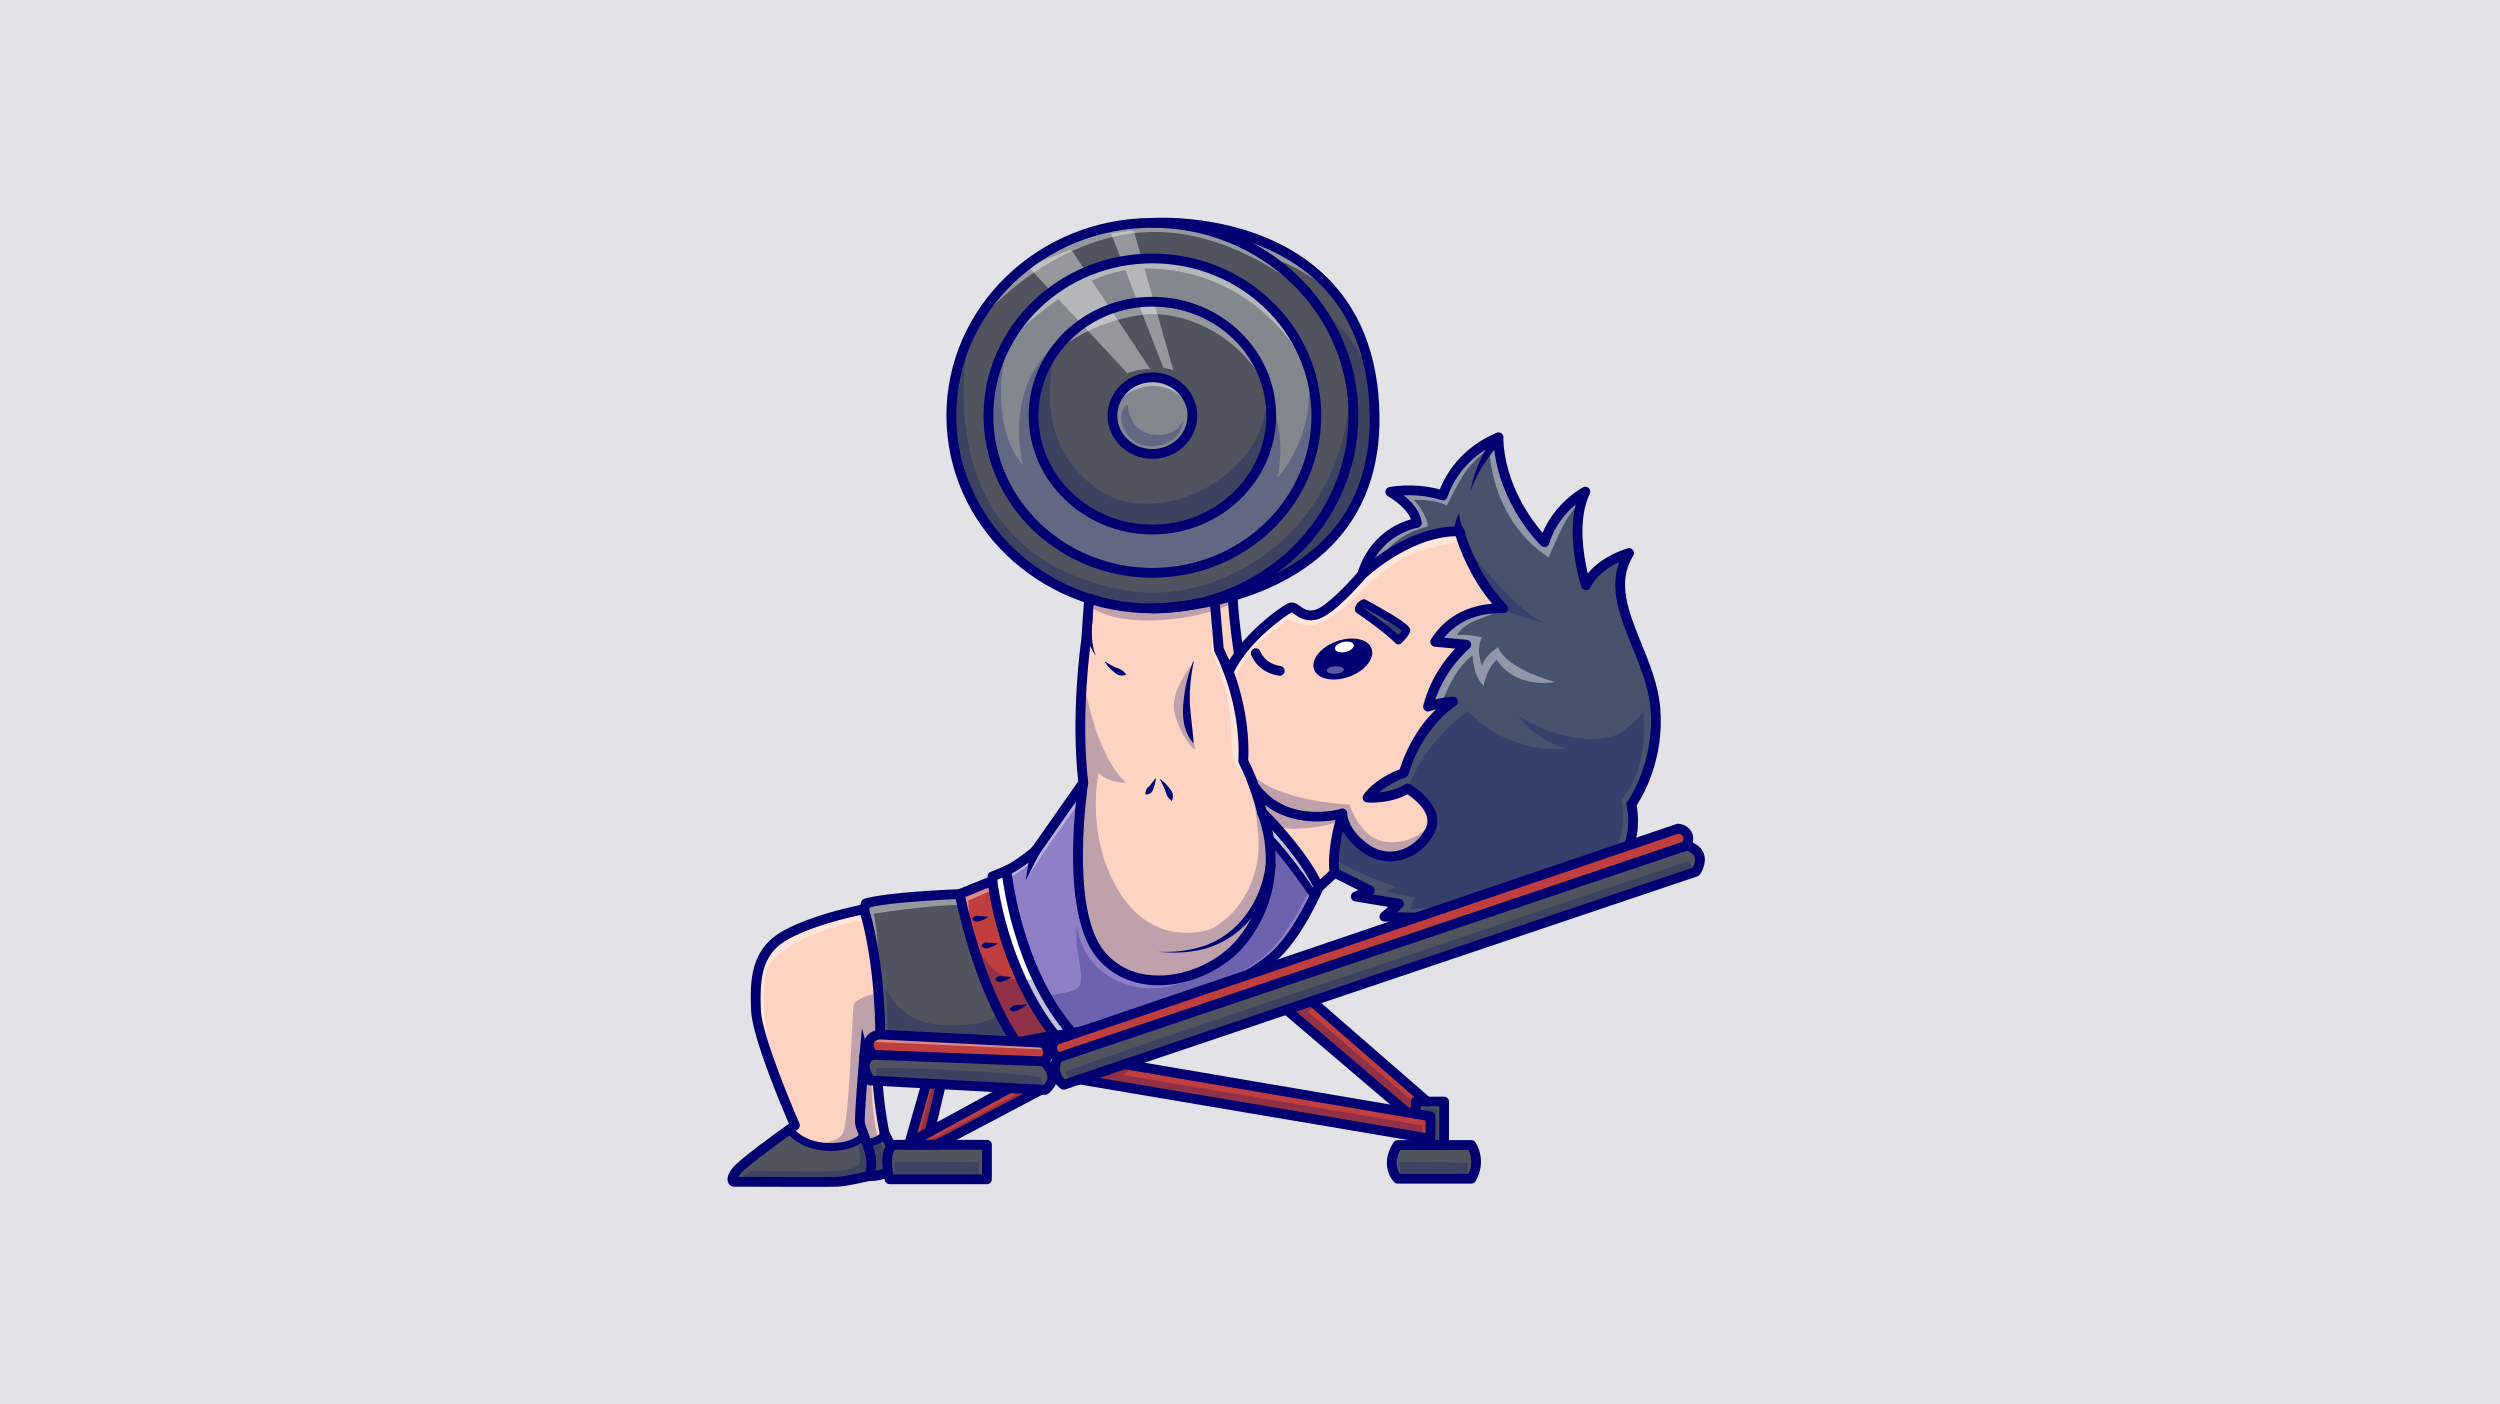 <svg width="1378" height="774" viewBox="0 0 1378 774" fill="none" xmlns="http://www.w3.org/2000/svg">
<rect x="0" y="0" width="1378" height="774" fill="#333333" stroke="none"/>
<g clip-path="url(#clip0_3091_2327)">
<path d="M1378 0H-213.644V774H1378V0Z" fill="#E3E2E7"/>
<path d="M483.931 580.905L477.108 582.854C476.149 594.522 474.491 616.284 474.789 618.732C474.968 620.194 475.836 622.455 476.84 625.072C477.315 626.312 477.841 627.688 478.367 629.161C480.875 628.742 485.79 627.348 486.681 624.468C486.075 621.448 480.578 593.229 483.931 580.905Z" fill="#FFD3C2"/>
<path d="M746.843 229.1C746.843 273.453 718.582 311.593 678.424 327.828C696.148 322.786 716.033 313.968 731.272 298.534C748.673 280.911 757.285 257.554 756.867 229.112C756.392 196.789 746.241 171.256 726.697 153.223C707.035 135.081 681.369 127.948 662.232 125.2C710.774 136.824 746.843 178.995 746.843 229.1Z" fill="#51545E"/>
<path d="M774.32 347.442C773.293 345.755 762.243 339.08 751.77 333.379C751.211 333.704 750.121 334.468 749.825 335.615C752.233 337.257 764.175 345.499 770.829 351.943C771.989 350.783 773.866 348.726 774.32 347.442Z" fill="#47526D"/>
<path d="M803.272 290.433C803.221 289.552 803.227 288.672 803.285 287.799C803.337 286.926 803.46 286.059 803.64 285.21C803.805 284.358 804.086 283.535 804.386 282.734C804.216 283.576 804.071 284.415 804.043 285.264C804 286.109 804.015 286.954 804.098 287.79C804.176 288.626 804.303 289.455 804.481 290.269C804.659 291.073 804.89 291.903 805.163 292.624L805.172 292.647C805.175 292.654 805.173 292.661 805.175 292.667C805.294 293.11 811.906 317.447 829.103 334.797C829.344 335.04 829.407 335.406 829.262 335.715C829.117 336.024 828.79 336.207 828.454 336.18C828.218 336.16 804.989 334.346 792.465 353.102L808.291 354.554C808.62 354.584 808.899 354.811 808.995 355.128C809.091 355.445 808.986 355.788 808.728 355.996C808.578 356.118 793.981 368.116 788.296 388.286C790.737 387.53 795.884 386.116 800.936 385.881C801.318 385.877 801.643 386.101 801.752 386.456C801.861 386.811 801.715 387.195 801.398 387.388C801.211 387.502 782.666 399.071 774.517 426.286C774.441 426.54 774.246 426.741 773.994 426.824C773.87 426.866 762.07 430.853 755.369 438.906C758.979 438.918 768.243 438.496 775.428 433.945C775.684 433.783 776.009 433.777 776.271 433.929C777.046 434.378 795.191 445.078 789.114 457.888C785.815 464.842 779.463 470.163 772.121 472.12C770.124 472.652 768.111 472.915 766.112 472.915C761.393 472.915 756.759 471.449 752.65 468.598C743.928 462.544 740.809 456.115 739.695 452.173C734.994 469.954 736.053 478.72 736.36 480.501L755.367 490.016C755.649 490.157 755.824 490.448 755.817 490.762C755.81 491.077 755.621 491.359 755.333 491.487L750.097 493.812L771.353 497.355C771.664 497.407 771.917 497.634 772.002 497.937C772.087 498.241 771.99 498.566 771.751 498.773L765.104 504.525C771.102 504.791 788.68 505.459 794.538 504.44C795.614 504.253 797.738 504.171 800.676 504.058C818.722 503.361 866.643 501.512 894.942 469.641C902.014 458.592 898.461 443.714 898.425 443.565C898.367 443.331 898.416 443.084 898.557 442.89C898.714 442.675 914.246 421.025 911.628 390.384C910.618 378.561 905.988 367.124 901.511 356.064C894.434 338.58 887.735 322.029 896.191 306.26C891.524 307.933 879.85 312.98 874.911 322.978C874.765 323.274 874.445 323.446 874.125 323.429C873.795 323.405 873.512 323.185 873.409 322.871C873.003 321.636 863.936 293.476 872.062 273.064C867.315 276.252 856.192 284.989 852.135 299.07C852.057 299.344 851.84 299.557 851.565 299.631C851.289 299.704 850.996 299.629 850.79 299.431C850.549 299.2 827.161 276.333 825.149 243.373C823.855 245.009 822.613 246.714 821.425 248.438C819.836 250.753 818.346 253.138 816.958 255.584C815.559 258.024 814.334 260.559 813.209 263.14C812.096 265.729 811.205 268.407 810.473 271.136C811.073 268.377 811.838 265.645 812.831 262.99C813.836 260.343 814.949 257.728 816.241 255.201C817.521 252.669 818.909 250.189 820.403 247.772C821.385 246.191 822.403 244.641 823.473 243.114C817.403 245.974 802.478 254.678 796.023 273.396C795.952 273.603 795.799 273.772 795.602 273.866C795.403 273.96 795.173 273.969 794.97 273.893C794.849 273.847 783.245 269.61 768.623 271.595C772.466 274.068 780.692 280.219 781.786 288.133C781.847 288.572 781.543 288.979 781.106 289.048C780.893 289.081 760.636 292.515 752.518 314.143C759.392 308.295 780.617 291.999 803.439 292.054C803.364 291.512 803.306 290.976 803.272 290.433Z" fill="#47526D"/>
<path d="M670.357 331.576L672.622 357.71C674.409 361.271 675.956 364.801 677.31 368.268C678.648 365.602 680.265 363.003 682.052 360.499C681.668 357.964 679.176 341.211 678.698 329.434C675.852 330.24 673.063 330.95 670.357 331.576Z" fill="#FFD3C2"/>
<path d="M686.088 419.273C688.438 423.855 690.405 428.705 691.968 433.064C708.765 456.469 739.35 447.719 739.658 447.628C739.678 447.622 739.698 447.629 739.718 447.625C739.791 447.608 739.865 447.608 739.942 447.612C739.986 447.615 740.027 447.613 740.069 447.622C740.084 447.626 740.1 447.622 740.115 447.626C740.192 447.648 740.254 447.691 740.318 447.731C740.338 447.744 740.362 447.745 740.381 447.759C740.386 447.763 740.389 447.767 740.393 447.771C740.402 447.778 740.409 447.787 740.418 447.795C740.484 447.852 740.538 447.918 740.582 447.991C740.59 448.004 740.599 448.015 740.607 448.029C740.649 448.109 740.675 448.195 740.689 448.285C740.692 448.304 740.694 448.323 740.695 448.343C740.697 448.369 740.703 448.394 740.703 448.42C740.702 448.516 740.758 458.363 753.578 467.261C760.563 472.11 767.288 471.725 771.701 470.548C778.587 468.712 784.548 463.719 787.644 457.19C792.608 446.728 778.49 437.235 775.866 435.588C766.363 441.35 754.205 440.52 753.684 440.481C753.39 440.459 753.13 440.28 753.006 440.012C752.882 439.744 752.912 439.431 753.086 439.192C759.276 430.671 770.746 426.251 773.079 425.42C779.65 403.863 792.636 391.979 798.07 387.771C792.517 388.491 787.452 390.273 787.393 390.294C787.11 390.395 786.794 390.331 786.572 390.128C786.35 389.926 786.257 389.617 786.332 389.326C790.859 371.607 802.253 359.75 806.274 356.003L790.981 354.599C790.701 354.574 790.454 354.405 790.328 354.153C790.202 353.901 790.216 353.601 790.364 353.362C801.078 336.034 820.282 334.511 826.555 334.5C811.481 318.45 804.871 297.454 803.767 293.666C776.866 293.444 752.032 316.701 751.343 317.353C750.4 318.464 734.348 337.238 725.774 339.54C720.15 341.051 716.937 338.703 714.59 336.988C713.21 335.981 712.392 335.421 711.651 335.669C708.368 336.763 686.292 352.597 678.108 370.371C687.434 395.555 686.268 416.782 686.088 419.273ZM751.447 331.713C751.677 331.612 751.942 331.621 752.163 331.742C752.224 331.775 758.227 335.037 764.086 338.507C776.446 345.828 776.165 346.868 775.94 347.704C775.347 349.91 771.786 353.295 771.382 353.674C771.225 353.821 771.025 353.894 770.826 353.894C770.617 353.894 770.409 353.815 770.25 353.656C763.148 346.554 748.634 336.772 748.488 336.674C748.248 336.512 748.111 336.235 748.13 335.945C748.318 333.125 751.32 331.769 751.447 331.713ZM691.929 359.263C692.357 359.122 692.815 359.35 692.958 359.775C693.064 360.09 695.687 367.514 705.532 368.991C705.976 369.057 706.282 369.472 706.216 369.916C706.154 370.319 705.808 370.609 705.412 370.609C705.372 370.609 705.331 370.606 705.29 370.6C694.427 368.97 691.533 360.645 691.415 360.292C691.273 359.865 691.503 359.405 691.929 359.263Z" fill="#FFD3C2"/>
<path d="M699.876 229.101C699.876 194.924 670.86 167.119 635.196 167.119C599.531 167.119 570.517 194.924 570.517 229.101C570.517 263.277 599.532 291.082 635.196 291.082C670.86 291.082 699.876 263.277 699.876 229.101ZM612.341 229.101C612.341 216.999 622.594 207.154 635.196 207.154C647.797 207.154 658.05 216.999 658.05 229.101C658.05 241.202 647.797 251.047 635.196 251.047C622.594 251.047 612.341 241.202 612.341 229.101Z" fill="#51545E"/>
<path d="M635.196 249.42C646.92 249.42 656.424 240.323 656.424 229.101C656.424 217.879 646.92 208.781 635.196 208.781C623.473 208.781 613.969 217.879 613.969 229.101C613.969 240.323 623.473 249.42 635.196 249.42Z" fill="#83878E"/>
<path d="M606.763 524.944C616.144 536.919 629.053 539.521 638.231 539.594C638.363 539.595 638.496 539.595 638.628 539.595C655.409 539.596 673.511 531.123 683.788 518.427C691.416 509.004 695.859 498.864 697.999 488.9C696.819 492.037 695.426 495.093 693.778 498.011C690.199 504.374 685.39 510.073 679.567 514.469C676.677 516.695 673.492 518.518 670.179 520.008C668.537 520.798 666.812 521.378 665.104 521.995C664.245 522.288 663.36 522.501 662.489 522.757L661.179 523.126C660.741 523.243 660.292 523.316 659.849 523.413C652.754 524.962 645.439 525.234 638.24 524.601C645.45 525.099 652.743 524.687 659.757 523.017C660.195 522.912 660.639 522.832 661.071 522.707L662.365 522.317C663.223 522.046 664.095 521.82 664.941 521.514C666.621 520.87 668.316 520.266 669.923 519.454C673.168 517.921 676.271 516.067 679.071 513.824C684.715 509.394 689.32 503.721 692.71 497.42C694.412 494.271 695.827 490.97 696.98 487.585C698.119 484.23 699.015 480.735 699.504 477.286C700.016 466.387 698.04 456.155 694.789 447.865C694.784 447.853 694.786 447.841 694.782 447.829C694.774 447.804 694.76 447.781 694.754 447.755C694.719 447.604 691.129 432.584 684.538 419.813C684.466 419.675 684.436 419.519 684.45 419.365C684.477 419.073 686.962 389.821 671.099 358.301C671.053 358.208 671.024 358.108 671.015 358.005L668.756 331.939C664.28 332.931 660.058 333.69 656.211 334.272C649.572 335.49 642.727 336.145 635.732 336.177C635.423 336.182 635.24 336.183 635.199 336.183H635.194C623.292 336.183 611.822 334.38 601.057 331.057L600.378 340.534C600.324 342.285 600.367 344.086 600.461 345.862C600.565 347.65 600.719 349.439 600.979 351.214C601.501 354.754 602.317 358.303 604.024 361.504C602.079 358.438 600.974 354.902 600.178 351.36C600.019 350.647 599.887 349.928 599.758 349.209L599.482 353.06C599.415 353.52 593.56 393.244 597.904 431.313C597.909 431.354 597.898 431.395 597.896 431.436C597.895 431.468 597.905 431.498 597.9 431.53C597.794 432.215 587.475 500.321 606.763 524.944ZM653.417 387.149C653.623 383.341 654.082 379.558 654.781 375.826C655.52 372.102 656.446 368.419 657.684 364.836C657.699 364.794 657.745 364.771 657.788 364.786C657.829 364.8 657.85 364.847 657.839 364.888C656.812 368.518 656.102 372.234 655.584 375.96C655.05 379.685 654.759 383.438 654.718 387.184L654.765 389.992C654.793 390.926 654.898 391.856 654.96 392.787L655.053 394.183L655.224 395.569C655.331 396.493 655.374 397.428 655.532 398.344C655.986 402.05 656.849 405.657 657.836 409.332L657.838 409.339C657.85 409.383 657.824 409.427 657.781 409.439C657.743 409.449 657.704 409.43 657.687 409.396C656.856 407.699 655.906 405.999 655.382 404.156L654.932 402.789C654.78 402.333 654.634 401.875 654.54 401.405L653.925 398.593C653.271 394.808 653.223 390.953 653.417 387.149ZM639.368 429.534C639.399 429.51 639.442 429.513 639.47 429.537C641.21 431.02 642.692 432.791 643.959 434.727C644.592 435.69 645.283 436.663 645.604 437.798C645.948 438.916 646.089 440.117 645.908 441.312C645.901 441.36 645.857 441.392 645.809 441.385C645.785 441.381 645.765 441.368 645.751 441.349L645.749 441.345C645.053 440.347 644.608 439.362 644.09 438.393C643.581 437.432 643.312 436.358 642.825 435.364C642.356 434.365 641.827 433.386 641.238 432.439C640.67 431.477 640.032 430.551 639.355 429.652L639.352 429.648C639.325 429.612 639.332 429.561 639.368 429.534ZM631.384 437.728L631.386 437.723C631.723 436.809 632.177 436.128 632.606 435.413C633.03 434.706 633.684 434.167 634.177 433.486C635.157 432.132 636.077 430.682 636.818 429.125C636.836 429.083 636.884 429.064 636.925 429.082C636.96 429.096 636.978 429.135 636.974 429.17C636.839 430.04 636.592 430.881 636.324 431.723C636.041 432.559 635.693 433.376 635.286 434.168C634.887 434.96 634.53 435.822 633.861 436.448C633.217 437.082 632.428 437.603 631.492 437.847C631.443 437.859 631.394 437.83 631.381 437.782C631.377 437.763 631.378 437.744 631.384 437.728ZM609.121 364.803C609.152 364.779 609.194 364.781 609.223 364.804L609.227 364.807C610.095 365.524 610.992 366.201 611.928 366.811C612.848 367.442 613.803 368.013 614.78 368.525C615.752 369.056 616.813 369.372 617.751 369.923C618.696 370.484 619.661 370.971 620.627 371.711L620.63 371.713C620.668 371.742 620.676 371.797 620.647 371.835C620.632 371.854 620.61 371.866 620.587 371.868C619.385 371.996 618.191 371.802 617.09 371.41C615.97 371.039 615.028 370.305 614.094 369.631C612.216 368.28 610.512 366.721 609.107 364.917C609.079 364.882 609.086 364.831 609.121 364.803Z" fill="#FFD3C2"/>
<path d="M700.481 527.55C710.604 519.215 719.438 502.75 723.576 494.221C721.838 491.582 711.259 475.713 700.572 464.108C701.128 468.354 701.341 472.802 701.127 477.367C701.125 477.383 701.132 477.398 701.13 477.414L701.129 477.421C701.127 477.435 701.124 477.448 701.122 477.462C700.457 491.241 695.897 506.054 685.053 519.45C674.483 532.507 655.871 541.221 638.625 541.222C638.489 541.222 638.354 541.222 638.218 541.22C628.682 541.144 615.262 538.432 605.482 525.947C588.035 503.674 593.92 448.945 595.814 434.654L571.368 469.578L565.26 485.457L569.197 471.362C566.565 473.401 561.873 476.939 558.771 478.711C557.808 479.262 556.733 479.809 555.639 480.33C556.303 486.145 562.736 535.765 591.334 568.485C612.701 564.692 672.342 551.062 700.481 527.55Z" fill="#907FC6"/>
<path d="M635.717 334.549C637.717 334.513 645.305 334.27 655.771 332.699C706.635 323.437 745.216 280.509 745.216 229.1C745.216 170.953 695.861 123.646 635.195 123.646C574.53 123.646 525.175 170.953 525.175 229.1C525.175 287.248 574.53 334.556 635.195 334.556C635.37 334.556 635.543 334.55 635.717 334.549ZM544.014 229.1C544.014 180.876 584.918 141.642 635.195 141.642C685.473 141.642 726.376 180.876 726.376 229.1C726.376 277.325 685.473 316.559 635.195 316.559C584.918 316.559 544.014 277.325 544.014 229.1Z" fill="#51545E"/>
<path d="M724.75 229.101C724.75 181.773 684.576 143.27 635.196 143.27C585.815 143.27 545.642 181.773 545.642 229.101C545.642 276.429 585.815 314.933 635.196 314.933C684.576 314.933 724.75 276.429 724.75 229.101ZM568.89 229.101C568.89 194.027 598.634 165.493 635.196 165.493C671.757 165.493 701.502 194.027 701.502 229.101C701.502 264.175 671.757 292.71 635.196 292.71C598.634 292.71 568.89 264.175 568.89 229.101Z" fill="#83878E"/>
<path d="M475.952 627.311C473.977 629.229 468.71 633.034 458.008 633.034C457.426 633.034 456.829 633.023 456.214 632.999C443.105 632.499 436.685 625.833 434.927 623.655C427.08 629.289 409.365 642.206 406.516 646.004C404.472 648.731 404.451 649.941 404.537 650.335C404.564 650.457 404.607 650.534 404.644 650.581C408.537 650.596 456.884 650.78 461.669 650.581C466.079 650.397 476.258 648.037 478.344 647.545C478.838 646.399 480.37 642.113 478.784 635.958C477.965 632.781 476.909 629.839 475.952 627.311Z" fill="#51545E"/>
<path d="M456.275 631.374C468.919 631.851 474.146 626.94 475.31 625.628C474.23 622.811 473.376 620.584 473.175 618.929C472.777 615.671 475.395 583.827 475.53 582.191L475.137 566.588L477.028 581.185L484.363 579.09C484.49 573.805 485.084 534.245 475.717 502.138C471.462 502.969 449.248 507.573 433.855 515.876C417.729 524.573 416.899 538.887 417.489 556.695C418.002 572.206 438.727 619.523 438.936 619.999C439.092 620.353 438.977 620.767 438.661 620.991C438.612 621.025 437.711 621.662 436.259 622.7C437.94 624.708 444.094 630.908 456.275 631.374Z" fill="#FFD3C2"/>
<path d="M487.564 626.343C485.603 629.198 480.954 630.342 478.907 630.717C479.423 632.245 479.924 633.861 480.36 635.552C481.841 641.299 480.826 645.516 480.131 647.453C482.492 647.419 487.908 646.949 490.897 643.513C493.711 640.277 489.954 631.054 487.564 626.343Z" fill="#51545E"/>
<path d="M585.19 569.455C586.199 569.331 587.651 569.114 589.465 568.809C561.848 536.597 555.044 488.955 554.086 481.048C551.434 482.239 548.919 483.206 547.846 483.609V485.412C547.998 486.825 553.273 533.142 581.972 569.884C583.054 569.73 584.13 569.586 585.19 569.455Z" fill="white"/>
<path d="M485.982 579.432L490.118 584.566C494.645 584.604 538.009 584.678 559.213 574.359C539.503 545.687 529.584 499.793 528.32 493.645C523.086 493.859 489.47 495.351 477.892 498.603L477.139 501.199C486.926 534.324 486.088 575.512 485.982 579.432Z" fill="#51545E"/>
<path d="M580.126 570.157C553.748 535.908 547.288 493.806 546.353 486.612L529.91 493.304C531.146 499.321 541.069 545.334 560.774 573.759C562.948 573.286 571.475 571.469 580.126 570.157ZM538.138 507.267C537.371 507.2 536.597 507.047 535.852 506.583C535.808 506.555 535.794 506.497 535.822 506.453C535.83 506.44 535.844 506.427 535.857 506.42C536.605 505.986 537.324 505.792 538.048 505.643C538.766 505.482 539.507 505.63 540.243 505.609C540.977 505.59 541.711 505.546 542.449 505.493C543.192 505.454 543.922 505.342 544.671 505.243C544.716 505.236 544.759 505.266 544.766 505.31C544.773 505.346 544.752 505.381 544.722 505.398C543.366 506.08 541.9 506.589 540.403 506.901C539.658 507.062 538.91 507.345 538.138 507.267ZM543.234 521.972C542.466 521.905 541.692 521.752 540.947 521.287C540.903 521.26 540.89 521.202 540.917 521.158C540.925 521.145 540.94 521.132 540.953 521.125C541.7 520.691 542.42 520.497 543.143 520.348C543.862 520.187 544.602 520.335 545.338 520.314C546.073 520.295 546.806 520.251 547.544 520.198C548.287 520.159 549.018 520.047 549.767 519.948C549.812 519.94 549.854 519.97 549.862 520.015C549.868 520.051 549.848 520.086 549.818 520.103C548.461 520.784 546.996 521.294 545.499 521.605C544.753 521.767 544.006 522.049 543.234 521.972ZM550.802 540.525C550.034 540.457 549.26 540.304 548.515 539.84C548.471 539.813 548.458 539.755 548.485 539.711C548.494 539.697 548.508 539.685 548.521 539.677C549.268 539.244 549.988 539.05 550.711 538.901C551.43 538.74 552.171 538.887 552.906 538.866C553.641 538.848 554.374 538.804 555.113 538.75C555.855 538.711 556.586 538.599 557.335 538.501C557.38 538.493 557.423 538.523 557.43 538.568C557.436 538.603 557.416 538.639 557.386 538.655C556.03 539.337 554.564 539.847 553.067 540.158C552.321 540.32 551.574 540.602 550.802 540.525ZM556.585 556.403C556.537 556.385 556.512 556.332 556.53 556.285C556.536 556.268 556.549 556.252 556.563 556.242C557.301 555.679 558.054 555.358 558.817 555.08C559.575 554.791 560.402 554.803 561.198 554.65C561.992 554.499 562.782 554.323 563.574 554.137C564.373 553.965 565.149 553.723 565.943 553.49C565.986 553.476 566.033 553.499 566.047 553.542C566.058 553.577 566.043 553.616 566.015 553.636C564.633 554.561 563.123 555.326 561.554 555.902C560.772 556.195 560.009 556.607 559.165 556.669C558.326 556.739 557.468 556.727 556.585 556.403Z" fill="#C13E3E"/>
<path d="M693.504 437.562C695.111 442.511 696.055 446.23 696.283 447.157C717.95 469.215 725.35 483.763 727.126 487.75L734.751 480.76C734.36 478.585 733.256 469.088 738.727 449.536C732.79 450.894 709.103 454.927 693.504 437.562Z" fill="#FFD3C2"/>
<path d="M700.153 461.281C710.644 472.227 721.428 488.057 724.395 492.511C725.177 490.852 725.71 489.651 725.942 489.121C725.023 486.933 718.567 472.761 697.584 450.84C698.654 454.103 699.529 457.605 700.153 461.281Z" fill="white"/>
<g opacity="0.25">
<path d="M638.118 341.918C651.783 341.215 662.162 338.808 669.156 336.56L668.756 331.939C664.279 332.931 660.057 333.69 656.21 334.272C649.571 335.49 642.727 336.145 635.731 336.177C635.422 336.182 635.24 336.183 635.198 336.183H635.194C623.291 336.183 611.821 334.38 601.056 331.057L600.817 334.395C603.439 336.331 614.434 343.136 638.118 341.918Z" fill="#000D68"/>
</g>
<g opacity="0.25">
<path d="M678.424 327.828C696.148 322.786 716.033 313.968 731.272 298.534C748.673 280.911 757.285 257.554 756.867 229.112C756.758 221.69 756.132 214.63 755.006 207.932C748.816 187.789 734.372 175.562 729.561 171.935C740.501 188.485 746.843 208.095 746.843 229.1C746.843 273.453 718.582 311.593 678.424 327.828Z" fill="#000D68"/>
</g>
<g opacity="0.25">
<path d="M678.698 329.434C675.852 330.24 673.063 330.95 670.357 331.576L670.744 336.034C674.8 334.647 677.518 333.38 678.872 332.694C678.8 331.577 678.74 330.485 678.698 329.434Z" fill="#000D68"/>
</g>
<g opacity="0.25">
<path d="M623.215 325.807C518.817 309.362 529.491 211.883 533.545 188.77C528.157 201.201 525.175 214.822 525.175 229.101C525.175 287.249 574.53 334.556 635.195 334.556C635.37 334.556 635.543 334.551 635.717 334.55C637.717 334.514 645.305 334.27 655.771 332.699C706.635 323.437 745.216 280.51 745.216 229.101C745.216 223.649 744.782 218.293 743.946 213.063C742.403 290.605 676.205 333.379 623.215 325.807Z" fill="#000D68"/>
</g>
<g opacity="0.25">
<path d="M550.388 256.691C562.403 290.526 595.881 314.932 635.195 314.932C684.576 314.932 724.749 276.428 724.749 229.101C724.749 220.096 723.292 211.413 720.597 203.252C726.447 240.42 704.031 263.462 704.031 263.462C708.046 245.37 704.092 230.272 701.136 222.431C701.375 224.624 701.502 226.848 701.502 229.101C701.502 264.175 671.757 292.709 635.195 292.709C598.634 292.709 568.889 264.175 568.889 229.101C568.889 214.323 574.185 200.717 583.031 189.906C583.042 189.874 583.05 189.854 583.05 189.854C552.331 212.595 563.809 256.424 563.809 256.424C543.958 232.948 554.638 192.216 554.961 191.006C550.72 199.179 547.799 208.085 546.467 217.47C544.853 230.137 546.152 243.65 550.388 256.691Z" fill="#000D68"/>
</g>
<g opacity="0.25">
<path d="M609.57 272.279C570.748 249.995 578.079 207.982 581.711 194.291C574.651 204.221 570.517 216.206 570.517 229.101C570.517 263.278 599.532 291.083 635.196 291.083C670.86 291.083 699.876 263.278 699.876 229.101C699.876 224.829 699.422 220.656 698.559 216.625C697.705 264.878 638.958 289.282 609.57 272.279Z" fill="#000D68"/>
</g>
<g opacity="0.25">
<path d="M635.195 246.039C651.645 245.374 652.445 231.319 652.445 231.319C652.445 231.319 648.588 241.552 635.196 239.584C621.804 237.616 621.666 223.054 621.666 223.054C613.559 226.911 619.62 246.669 635.195 246.039Z" fill="#000D68"/>
</g>
<g opacity="0.25">
<path d="M657.234 412.29C657.234 412.29 659.373 412.999 659.215 412.684C659.154 412.562 658.552 411.457 657.793 409.429C657.788 409.431 657.786 409.437 657.781 409.438C657.743 409.448 657.704 409.43 657.687 409.395C656.857 407.698 655.906 405.998 655.382 404.155L654.932 402.789C654.78 402.332 654.634 401.874 654.54 401.405L653.925 398.592C653.271 394.807 653.223 390.952 653.417 387.148C653.623 383.34 654.082 379.558 654.781 375.826C655.414 372.633 656.199 369.476 657.186 366.382C657.216 366.255 657.234 366.184 657.234 366.184C657.234 366.184 644.707 380.961 647.317 392.611C649.927 404.261 657.234 412.29 657.234 412.29Z" fill="#000D68"/>
</g>
<g opacity="0.25">
<path d="M764.933 464.165C749.425 462.827 743.994 443.541 743.994 443.541C743.994 443.541 701.226 441.748 688.742 424.933C689.952 427.71 691.04 430.474 691.969 433.064C708.765 456.468 739.351 447.719 739.658 447.628C739.678 447.622 739.698 447.629 739.719 447.624C739.792 447.608 739.866 447.607 739.943 447.612C739.986 447.615 740.027 447.612 740.07 447.622C740.085 447.625 740.1 447.621 740.116 447.626C740.192 447.648 740.255 447.691 740.318 447.731C740.338 447.744 740.363 447.745 740.382 447.759C740.386 447.762 740.39 447.767 740.394 447.77C740.403 447.778 740.41 447.787 740.419 447.794C740.484 447.851 740.539 447.918 740.583 447.991C740.591 448.004 740.6 448.015 740.607 448.029C740.649 448.108 740.676 448.194 740.69 448.284C740.693 448.304 740.694 448.323 740.696 448.342C740.698 448.368 740.704 448.393 740.704 448.42C740.703 448.516 740.759 458.363 753.579 467.261C760.564 472.109 767.289 471.725 771.702 470.548C778.588 468.712 784.549 463.718 787.645 457.19C788.182 456.059 788.484 454.94 788.613 453.84C788.331 454.236 780.167 465.48 764.933 464.165Z" fill="#000D68"/>
</g>
<g opacity="0.25">
<path d="M721.559 456.372C730.76 455.386 735.729 453.601 737.902 452.606C738.16 451.609 738.432 450.59 738.727 449.536C732.79 450.894 709.103 454.927 693.504 437.562C695.111 442.511 696.055 446.23 696.283 447.157C699.319 450.247 702.064 453.184 704.564 455.971C707.692 456.596 713.36 457.251 721.559 456.372Z" fill="#000D68"/>
</g>
<g opacity="0.25">
<path d="M759.631 342.649C763.515 345.575 767.741 348.952 770.829 351.943C771.989 350.783 773.866 348.725 774.32 347.441C774.207 347.255 773.965 347.005 773.621 346.705C773.563 346.662 771.651 345.226 768.108 344.174C765.624 343.436 761.777 342.907 759.631 342.649Z" fill="#000D68"/>
</g>
<g opacity="0.25">
<path d="M807.766 300.34C811.091 309.016 817.818 323.411 829.103 334.797C829.344 335.04 829.407 335.406 829.262 335.715C829.246 335.749 829.221 335.774 829.202 335.804C835.56 339.674 851.81 343.65 851.81 343.65C833.338 335.883 807.766 300.34 807.766 300.34Z" fill="#000D68"/>
</g>
<g opacity="0.25">
<path d="M769.21 489.014L763.332 491.428L779.81 494.576L777.081 501.188L811.822 499.089C846.562 496.99 881.356 478.098 889.385 468.652C897.414 459.206 893.95 440.629 893.95 440.629C910.009 422.051 905.758 391.929 905.758 391.929C905.758 391.929 901.626 399.016 891.385 404.957C866.116 413.978 836.906 394.658 836.906 394.658C845.514 406.18 856.962 410.905 863.732 412.786C862.514 412.858 861.277 412.912 859.997 412.928C826.201 413.356 809.198 391.929 809.198 391.929C784.428 409.352 776.271 433.928 776.271 433.928C777.047 434.377 795.191 445.077 789.114 457.887C785.815 464.841 779.463 470.162 772.121 472.119C770.125 472.652 768.111 472.914 766.112 472.914C761.393 472.914 756.759 471.449 752.651 468.597C744.931 463.239 741.604 457.59 740.168 453.629C739.93 453.198 739.74 452.835 739.597 452.553C737.956 458.825 737.036 463.96 736.545 468.05L736.069 474.068C736.065 474.193 736.062 474.313 736.059 474.434C736.251 474.536 741.348 477.228 749.688 481.049C758.189 484.944 769.21 489.014 769.21 489.014Z" fill="#000D68"/>
</g>
<g opacity="0.25">
<path d="M739.695 452.172C739.661 452.301 739.63 452.425 739.597 452.553C739.74 452.835 739.93 453.198 740.168 453.629C739.982 453.114 739.823 452.625 739.695 452.172Z" fill="#000D68"/>
</g>
<g opacity="0.25">
<path d="M739.695 452.172C739.661 452.301 739.63 452.425 739.597 452.553C739.74 452.835 739.93 453.198 740.168 453.629C739.982 453.114 739.823 452.625 739.695 452.172Z" fill="#000D68"/>
</g>
<g opacity="0.25">
<path d="M470.503 554.192C469.663 558.6 468.168 620.262 464.232 625.379C461.134 629.406 452.918 630.263 449.56 630.446C451.56 630.936 453.785 631.279 456.276 631.374C468.919 631.852 474.147 626.941 475.311 625.629C474.23 622.812 473.377 620.585 473.175 618.929C472.778 615.671 475.395 583.827 475.53 582.192L475.137 566.589L477.028 581.186L484.364 579.09C484.432 576.253 484.634 563.532 483.357 547.391C480.878 547.948 471.234 550.353 470.503 554.192Z" fill="#000D68"/>
</g>
<g opacity="0.25">
<path d="M553.068 540.158C552.322 540.32 551.575 540.602 550.803 540.525C550.035 540.457 549.261 540.304 548.516 539.84C548.472 539.813 548.459 539.755 548.486 539.711C548.494 539.697 548.509 539.685 548.521 539.677C549.269 539.244 549.989 539.05 550.712 538.901C551.431 538.74 552.171 538.888 552.907 538.866C553.641 538.848 554.375 538.804 555.113 538.75C555.202 538.746 555.291 538.732 555.379 538.726C554.347 538.334 553.215 537.87 551.95 537.294C544.96 534.117 537.992 521.449 536.234 518.081C541.302 535.128 549.411 557.367 560.774 573.759C562.949 573.286 571.476 571.469 580.127 570.157C572.754 560.585 566.939 550.399 562.364 540.533C561.368 540.467 559.453 540.174 556.413 539.105C555.339 539.563 554.213 539.92 553.068 540.158ZM558.818 555.08C559.575 554.791 560.403 554.803 561.198 554.65C561.993 554.499 562.782 554.323 563.575 554.137C564.373 553.965 565.149 553.723 565.944 553.49C565.987 553.476 566.033 553.499 566.048 553.542C566.059 553.577 566.043 553.616 566.015 553.636C564.634 554.561 563.124 555.326 561.554 555.902C560.772 556.195 560.009 556.608 559.165 556.669C558.327 556.739 557.469 556.727 556.585 556.403C556.537 556.385 556.513 556.332 556.53 556.285C556.537 556.268 556.55 556.252 556.563 556.242C557.302 555.679 558.055 555.358 558.818 555.08Z" fill="#000D68"/>
</g>
<g opacity="0.25">
<path d="M693.504 459.206C695.608 480.192 686.212 501.922 668.021 511.869C666.278 512.713 636.943 522.921 617.495 492.511C597.816 461.739 605.477 426.145 605.477 426.145C612.614 432.232 620.664 431.404 620.664 431.404C602.583 414.625 597.314 374.074 597.313 374.063C596.203 389.18 595.529 410.494 597.904 431.312C597.909 431.354 597.898 431.394 597.896 431.435C597.895 431.467 597.905 431.497 597.9 431.53C597.794 432.214 587.475 500.321 606.763 524.944C616.144 536.919 629.053 539.52 638.231 539.593C638.363 539.595 638.496 539.595 638.628 539.595C655.409 539.595 673.511 531.122 683.788 518.426C691.416 509.003 695.859 498.863 697.999 488.899C696.819 492.036 695.426 495.093 693.778 498.01C690.199 504.373 685.39 510.072 679.567 514.468C676.677 516.694 673.492 518.518 670.179 520.007C668.537 520.798 666.812 521.377 665.104 521.995C664.245 522.288 663.36 522.5 662.489 522.756L661.179 523.125C660.741 523.242 660.292 523.316 659.849 523.413C652.754 524.961 645.439 525.233 638.24 524.601C645.45 525.099 652.743 524.686 659.757 523.017C660.195 522.912 660.639 522.831 661.071 522.707L662.365 522.316C663.223 522.046 664.095 521.819 664.941 521.513C666.621 520.869 668.316 520.265 669.923 519.454C673.168 517.92 676.271 516.066 679.071 513.823C684.715 509.394 689.32 503.72 692.71 497.42C694.412 494.271 695.827 490.97 696.98 487.584C698.119 484.23 699.015 480.734 699.504 477.286C700.016 466.387 698.04 456.154 694.789 447.865C694.784 447.853 694.786 447.84 694.782 447.828C694.774 447.803 694.76 447.78 694.754 447.754C694.732 447.662 693.38 442.009 690.827 434.713L689.815 433.26C691.034 439.404 692.367 447.866 693.504 459.206Z" fill="#000D68"/>
</g>
<g opacity="0.25">
<path d="M581.973 569.884C583.055 569.73 584.131 569.586 585.19 569.456C586.2 569.331 587.652 569.114 589.465 568.809C581.724 559.78 575.619 549.539 570.819 539.3L564.092 540.396C568.697 550.238 574.55 560.381 581.973 569.884Z" fill="#000D68"/>
</g>
<g opacity="0.25">
<path d="M504.719 561.749C493.069 555.976 488.235 544.851 488.235 544.851C490.433 569.567 488.201 582.186 488.234 582.227L490.118 584.566C494.645 584.604 538.009 584.678 559.213 574.359C556.079 569.8 553.194 564.806 550.551 559.605C542.962 565.701 516.136 567.406 504.719 561.749Z" fill="#000D68"/>
</g>
<g opacity="0.25">
<path d="M697.584 450.84C698.654 454.103 699.529 457.605 700.153 461.281C708.817 470.32 717.675 482.684 722.171 489.227C722.591 487.937 723.268 485.86 723.684 484.583C720.289 478.422 712.714 466.647 697.584 450.84Z" fill="#000D68"/>
</g>
<g opacity="0.25">
<path d="M701.093 522.889C711.652 511.655 719.795 494.708 721.472 491.086C717.504 485.265 709.075 473.341 700.573 464.107C701.129 468.354 701.342 472.802 701.128 477.367C701.126 477.383 701.133 477.398 701.13 477.414L701.129 477.421C701.127 477.434 701.125 477.448 701.123 477.462C700.458 491.24 695.898 506.054 685.053 519.45C680.546 525.019 674.573 529.793 667.87 533.442C661.553 537.871 642.134 549.509 620.801 542.542C594.772 534.04 593.723 510.215 593.723 510.215C591.093 526.169 601.384 542.962 591.728 545.901C584.22 548.186 579.201 548.439 577.334 548.439C581.278 555.453 585.906 562.274 591.335 568.485C604.632 566.125 632.75 559.954 658.875 549.963C668.529 545.09 691.793 532.783 701.093 522.889Z" fill="#000D68"/>
</g>
<g opacity="0.25">
<path d="M478.344 647.544C478.838 646.399 480.37 642.113 478.784 635.958C477.965 632.781 476.909 629.839 475.952 627.311C475.274 627.969 474.195 628.85 472.654 629.723C472.661 629.721 472.671 629.718 472.671 629.718C472.671 629.718 474.623 637.501 473.944 640.492C473.265 643.483 469.506 644.743 457.226 645.609C444.946 646.475 415.978 644.664 413.538 645.609C411.098 646.553 407.401 650.591 407.401 650.591C407.401 650.591 407.404 650.591 407.404 650.591C418.358 650.631 455.763 650.752 461.345 650.591C462.02 650.541 462.691 650.491 463.346 650.442C468.255 649.891 476.491 647.982 478.344 647.544Z" fill="#000D68"/>
</g>
<g opacity="0.25">
<path d="M480.316 596.594C480.106 587.201 481.421 581.623 481.421 581.622L477.108 582.854C476.149 594.522 474.491 616.284 474.789 618.732C474.968 620.194 475.836 622.455 476.84 625.072C477.315 626.312 477.841 627.687 478.367 629.161C479.885 628.907 482.282 628.293 484.138 627.211C484.051 627.026 483.964 626.84 483.885 626.664C482.048 622.623 480.526 605.988 480.316 596.594Z" fill="#000D68"/>
</g>
<g opacity="0.25">
<path d="M484.837 628.694C482.74 629.883 480.258 630.469 478.907 630.717C479.423 632.244 479.924 633.86 480.36 635.551C481.841 641.299 480.826 645.515 480.131 647.452C481.739 647.429 484.765 647.202 487.476 645.974C488.401 645.017 489.266 643.607 489.29 641.62C489.335 638.065 486.747 632.708 484.837 628.694Z" fill="#000D68"/>
</g>
<g opacity="0.4">
<path d="M620.831 122.902C619.948 122.982 618.827 123.135 617.501 123.369C618.615 123.198 619.733 123.038 620.857 122.899C620.849 122.9 620.839 122.901 620.831 122.902Z" fill="white"/>
</g>
<g opacity="0.4">
<path d="M569.85 150.304L566.548 146.756C555.795 155.009 546.682 165.147 539.772 176.651C539.772 176.651 550.966 163.122 569.85 150.304Z" fill="white"/>
</g>
<g opacity="0.4">
<path d="M736.409 163.788C733.481 160.023 730.246 156.498 726.697 153.223C707.035 135.081 681.369 127.948 662.232 125.2C675.456 128.367 687.751 133.805 698.647 141.048C705.798 143.535 723.769 150.72 736.409 163.788Z" fill="white"/>
</g>
<g opacity="0.4">
<path d="M590.978 138.34C597.853 135.195 605.279 132.507 613.178 130.635L612.342 128.488L624.894 127.019L625.312 128.491C625.958 128.416 626.605 128.342 627.256 128.278C669.163 124.19 705.573 149.755 717.809 159.536C697.63 137.547 668.077 123.646 635.196 123.646C609.26 123.646 585.396 132.298 566.567 146.741L590.416 137.488L590.978 138.34Z" fill="white"/>
</g>
<g opacity="0.4">
<path d="M599.824 182.517L596.795 179.262C591.871 182.755 587.484 186.904 583.768 191.57C583.852 192.007 589.86 187.311 599.824 182.517Z" fill="white"/>
</g>
<g opacity="0.4">
<path d="M628.673 173.619C629.07 173.566 629.47 173.533 629.869 173.489L627.562 167.565C622.353 168.155 617.329 169.333 612.571 171.041L616.041 176.295C619.998 175.158 624.222 174.218 628.673 173.619Z" fill="white"/>
</g>
<g opacity="0.4">
<path d="M697.605 212.855C690.226 186.852 665.593 167.605 636.265 167.146L637.988 173.227C661.784 174.256 686.745 190.426 697.605 212.855Z" fill="white"/>
</g>
<g opacity="0.4">
<path d="M638.512 212.909C648.243 214.157 653.841 221.114 655.71 223.882C653.297 215.199 645.016 208.781 635.196 208.781C626.554 208.781 619.106 213.753 615.798 220.864C615.93 220.744 626.389 211.354 638.512 212.909Z" fill="white"/>
</g>
<g opacity="0.4">
<path d="M621.43 205.737C621.43 205.737 628.436 202.903 634.025 203.532L616.04 176.296C609.916 178.056 604.444 180.294 599.824 182.517L621.43 205.737Z" fill="white"/>
</g>
<g opacity="0.4">
<path d="M590.978 138.34C583.178 141.908 576.093 146.066 569.85 150.304L579.074 160.218C584.905 155.837 591.305 152.125 598.146 149.195L590.978 138.34Z" fill="white"/>
</g>
<g opacity="0.4">
<path d="M629.869 173.489L641.203 202.587L646.725 204.057L637.988 173.227C635.258 173.109 632.545 173.194 629.869 173.489Z" fill="white"/>
</g>
<g opacity="0.4">
<path d="M583.463 164.933L595.676 178.059C600.533 174.589 605.905 171.752 611.652 169.65L601.765 154.675C607.696 152.049 613.929 149.998 620.298 148.916L626.953 166.002C629.656 165.679 632.403 165.493 635.196 165.493C635.399 165.493 635.598 165.506 635.801 165.507L630.85 148.037C667.122 147.607 699.843 166.622 719.62 200.47C707.293 167.178 674.105 143.27 635.196 143.27C601.779 143.27 572.584 160.905 557.196 186.972C561.091 182.964 570.732 173.517 583.463 164.933Z" fill="white"/>
</g>
<g opacity="0.4">
<path d="M618.071 143.196C621.675 142.536 625.355 142.081 629.095 141.843L625.312 128.491C621.159 128.977 617.109 129.703 613.178 130.635L618.071 143.196Z" fill="white"/>
</g>
<g opacity="0.4">
<path d="M612.342 128.488L613.178 130.635C617.109 129.703 621.159 128.977 625.312 128.491L624.894 127.019L612.342 128.488Z" fill="white"/>
</g>
<g opacity="0.4">
<path d="M612.342 128.488L613.178 130.635C617.109 129.703 621.159 128.977 625.312 128.491L624.894 127.019L612.342 128.488Z" fill="white"/>
</g>
<g opacity="0.4">
<path d="M590.979 138.34L590.416 137.488L566.568 146.742C566.561 146.746 566.555 146.751 566.549 146.756L569.85 150.304C576.094 146.066 583.179 141.908 590.979 138.34Z" fill="white"/>
</g>
<g opacity="0.4">
<path d="M590.979 138.34L590.416 137.488L566.568 146.742C566.561 146.746 566.555 146.751 566.549 146.756L569.85 150.304C576.094 146.066 583.179 141.908 590.979 138.34Z" fill="white"/>
</g>
<g opacity="0.4">
<path d="M616.041 176.296L612.571 171.041C606.893 173.08 601.592 175.86 596.796 179.262L599.825 182.517C604.445 180.294 609.916 178.056 616.041 176.296Z" fill="white"/>
</g>
<g opacity="0.4">
<path d="M616.041 176.296L612.571 171.041C606.893 173.08 601.592 175.86 596.796 179.262L599.825 182.517C604.445 180.294 609.916 178.056 616.041 176.296Z" fill="white"/>
</g>
<g opacity="0.4">
<path d="M637.989 173.227L636.265 167.145C635.908 167.14 635.555 167.119 635.196 167.119C632.612 167.119 630.068 167.282 627.562 167.566L629.87 173.489C632.546 173.194 635.259 173.109 637.989 173.227Z" fill="white"/>
</g>
<g opacity="0.4">
<path d="M637.989 173.227L636.265 167.145C635.908 167.14 635.555 167.119 635.196 167.119C632.612 167.119 630.068 167.282 627.562 167.566L629.87 173.489C632.546 173.194 635.259 173.109 637.989 173.227Z" fill="white"/>
</g>
<g opacity="0.4">
<path d="M698.799 349.789C708.728 342.233 710.774 341.209 710.774 341.209C710.774 341.209 716.127 345.266 723.291 344.576C730.454 343.886 741.71 334.991 747.221 328.929C752.731 322.868 759.422 317.043 770.915 309.329C781.512 302.215 802.201 298.986 805.362 298.526C804.536 296.215 804.013 294.511 803.767 293.666C776.866 293.444 752.032 316.701 751.343 317.353C750.4 318.464 734.348 337.238 725.774 339.54C720.15 341.051 716.937 338.703 714.59 336.988C713.21 335.981 712.392 335.421 711.651 335.669C708.368 336.763 686.292 352.597 678.108 370.371C678.689 371.94 679.23 373.494 679.732 375.029C681.043 372.561 689.658 356.747 698.799 349.789Z" fill="white"/>
</g>
<g opacity="0.4">
<path d="M667.874 357.975C668.031 359.707 676.851 379.387 678.109 395.602C679.366 411.818 679.474 418.43 679.474 418.43L689.814 433.26C689.603 432.196 689.395 431.201 689.192 430.273C687.864 426.845 686.31 423.248 684.537 419.812C684.466 419.674 684.436 419.518 684.45 419.364C684.477 419.072 686.962 389.82 671.098 358.3C671.052 358.208 671.024 358.108 671.015 358.005L669.334 338.606L668.582 338.532C668.582 338.532 667.716 356.244 667.874 357.975Z" fill="white"/>
</g>
<g opacity="0.25">
<path d="M690.827 434.713C690.328 433.286 689.783 431.797 689.192 430.273C689.395 431.202 689.603 432.196 689.814 433.261L690.827 434.713Z" fill="#000D68"/>
</g>
<g opacity="0.4">
<path d="M690.827 434.713C690.328 433.286 689.783 431.797 689.192 430.273C689.395 431.202 689.603 432.196 689.814 433.261L690.827 434.713Z" fill="white"/>
</g>
<g opacity="0.4">
<path d="M752.752 313.671C752.808 313.642 752.923 313.61 753.171 313.593C753.171 313.593 753.171 313.593 753.171 313.593C755.362 311.763 758.677 309.157 762.827 306.385C762.939 305.858 763.017 305.34 763.017 305.34C763.017 305.34 769.589 294.491 786.527 290.332C788.626 289.544 782.906 278.262 779.023 275.585C779.023 275.585 790.778 274.903 797.548 278.681C797.548 278.681 805.157 262.518 809.933 257.218C814.708 251.918 820.96 246.885 820.96 246.885V246.901C821.771 245.622 822.601 244.358 823.473 243.114C817.403 245.974 802.478 254.678 796.024 273.396C795.952 273.603 795.8 273.772 795.602 273.866C795.403 273.96 795.174 273.969 794.97 273.893C794.849 273.847 783.245 269.61 768.623 271.595C772.466 274.068 780.692 280.219 781.786 288.133C781.847 288.572 781.543 288.979 781.106 289.048C780.895 289.081 760.992 292.466 752.738 313.597C752.749 313.628 752.754 313.653 752.752 313.671Z" fill="white"/>
</g>
<g opacity="0.4">
<path d="M752.752 313.671C752.658 313.719 752.745 313.751 752.752 313.671V313.671Z" fill="white"/>
</g>
<g opacity="0.4">
<path d="M853.594 307.334C853.594 307.334 859.157 293.795 863.46 286.448C866.159 281.84 869.022 278.596 870.782 276.817C871.151 275.543 871.574 274.288 872.062 273.063C867.315 276.252 856.192 284.988 852.136 299.069C852.057 299.343 851.84 299.556 851.565 299.63C851.29 299.703 850.996 299.628 850.79 299.43C850.549 299.199 827.161 276.332 825.15 243.372C823.856 245.009 822.613 246.714 821.425 248.438C821.289 248.635 821.165 248.84 821.031 249.038C821.513 257.405 825.224 288.24 853.594 307.334Z" fill="white"/>
</g>
<g opacity="0.4">
<path d="M811.69 361.203C811.69 361.203 811.769 372.224 817.83 378.127C817.83 378.127 818.854 369.468 824.994 363.643C824.994 363.643 833.338 379.387 857.346 375.923C857.346 375.923 830.74 369.311 825.702 356.716C825.702 356.716 818.224 361.439 817.043 366.871C817.043 366.871 813.029 358.605 816.886 351.285C816.886 351.285 808.542 349.317 803.11 350.104C803.11 350.104 805.136 345.302 813.333 341.996C821.53 338.69 827.67 336.486 827.67 336.486C827.67 336.486 825.132 336.178 821.256 336.453C813.328 337.395 800.626 340.88 792.465 353.102L808.291 354.554C808.62 354.584 808.899 354.811 808.995 355.128C809.091 355.444 808.986 355.788 808.728 355.996C808.578 356.118 793.981 368.116 788.296 388.286C789.788 387.823 792.292 387.117 795.166 386.582C796.196 383.597 801.785 368.49 811.69 361.203Z" fill="white"/>
</g>
<g opacity="0.4">
<path d="M424.007 532.046C430.933 520.261 459.144 508.898 477.135 507.351C476.689 505.597 476.218 503.856 475.717 502.138C471.462 502.969 449.248 507.573 433.855 515.876C417.729 524.573 416.899 538.887 417.489 556.695C417.689 562.733 420.951 573.59 424.874 584.627C424.86 584.559 416.981 544.001 424.007 532.046Z" fill="white"/>
</g>
<g opacity="0.4">
<path d="M483.937 529.527C484.462 530.157 483.622 512.314 481.628 503.708C481.628 503.708 508.797 499.09 529.445 498.764C528.881 496.32 528.506 494.549 528.32 493.645C523.086 493.859 489.47 495.351 477.892 498.603L477.139 501.199C478.962 507.371 480.417 513.823 481.576 520.262C481.576 520.262 483.412 528.897 483.937 529.527Z" fill="white"/>
</g>
<g opacity="0.4">
<path d="M529.91 493.304C530.36 495.492 531.959 502.972 534.759 512.969C534.831 513.183 533.687 496.361 533.687 496.361L546.962 490.686C546.676 488.957 546.486 487.624 546.371 486.749C546.281 486.737 546.192 486.726 546.104 486.714L529.91 493.304Z" fill="white"/>
</g>
<g opacity="0.4">
<path d="M574.043 471.854C574.309 471.01 590.086 448.873 594.939 442.075C595.258 439.032 595.57 436.503 595.815 434.654L571.369 469.578L567.156 480.529L566.801 482.454C566.801 482.454 573.728 472.851 574.043 471.854Z" fill="white"/>
</g>
<g opacity="0.4">
<path d="M568.167 475.049L569.197 471.361C566.565 473.4 561.873 476.939 558.771 478.711C557.808 479.262 556.733 479.809 555.639 480.33C555.719 481.037 555.887 482.396 556.167 484.289C556.169 484.288 563.889 479.358 565.712 477.679C567.535 475.999 568.167 475.049 568.167 475.049Z" fill="white"/>
</g>
<path d="M635.196 338.061C572.597 338.061 521.669 289.182 521.669 229.101C521.669 169.019 572.597 120.14 635.196 120.14C697.795 120.14 748.722 169.019 748.722 229.101C748.722 289.182 697.795 338.061 635.196 338.061ZM635.196 125.524C575.566 125.524 527.053 171.988 527.053 229.101C527.053 286.213 575.566 332.677 635.196 332.677C694.825 332.677 743.337 286.213 743.337 229.101C743.337 171.988 694.825 125.524 635.196 125.524Z" fill="#000072"/>
<path d="M635.196 318.438C583.882 318.438 542.136 278.362 542.136 229.101C542.136 179.84 583.882 139.764 635.196 139.764C686.509 139.764 728.255 179.84 728.255 229.101C728.255 278.362 686.509 318.438 635.196 318.438ZM635.196 145.148C586.851 145.148 547.52 182.809 547.52 229.101C547.52 275.393 586.851 313.054 635.196 313.054C683.54 313.054 722.871 275.393 722.871 229.101C722.871 182.809 683.54 145.148 635.196 145.148Z" fill="#000072"/>
<path d="M635.196 294.588C597.598 294.588 567.011 265.21 567.011 229.1C567.011 192.991 597.598 163.613 635.196 163.613C672.793 163.613 703.381 192.991 703.381 229.1C703.381 265.21 672.793 294.588 635.196 294.588ZM635.196 168.998C600.568 168.998 572.395 195.96 572.395 229.1C572.395 262.241 600.568 289.203 635.196 289.203C669.824 289.203 697.996 262.241 697.996 229.1C697.996 195.96 669.824 168.998 635.196 168.998Z" fill="#000072"/>
<path d="M635.196 252.926C621.558 252.926 610.463 242.238 610.463 229.101C610.463 215.963 621.558 205.275 635.196 205.275C648.834 205.275 659.929 215.963 659.929 229.101C659.929 242.238 648.834 252.926 635.196 252.926ZM635.196 210.66C624.527 210.66 615.847 218.932 615.847 229.101C615.847 239.269 624.527 247.541 635.196 247.541C645.865 247.541 654.545 239.269 654.545 229.101C654.545 218.932 645.865 210.66 635.196 210.66Z" fill="#000072"/>
<path d="M635.249 338.062H635.19C633.704 338.058 632.502 336.851 632.505 335.364C632.507 333.879 633.713 332.677 635.197 332.677C635.2 332.677 635.202 332.677 635.204 332.677C635.957 332.677 695.291 332.317 729.95 297.199C746.975 279.95 755.399 257.051 754.989 229.14C754.521 197.347 744.571 172.268 725.414 154.597C690.388 122.286 635.921 125.483 635.374 125.519C633.899 125.606 632.608 124.493 632.51 123.009C632.412 121.526 633.535 120.244 635.019 120.145C637.346 119.996 692.357 116.777 729.065 150.639C749.35 169.349 759.883 195.735 760.372 229.061C760.805 258.481 751.852 282.686 733.761 301.004C697.689 337.528 638.524 338.062 635.249 338.062Z" fill="#000072"/>
<path d="M444.455 654.178C427.978 654.179 405.79 654.09 404.385 654.086C404.075 654.084 403.768 654.029 403.477 653.923C402.646 653.622 401.61 652.799 401.192 651.395C400.591 649.376 401.392 646.994 403.712 643.9C407.195 639.257 428.148 624.166 434.852 619.395C430.796 609.991 414.465 571.288 413.985 556.811C413.49 541.842 412.873 523.211 432.191 512.79C447.337 504.62 468.161 500.068 474.165 498.868L474.65 497.197C474.905 496.318 475.588 495.629 476.465 495.368C488.335 491.817 523.655 490.319 528.403 490.132L544.34 483.646V483.043C544.34 481.911 545.048 480.9 546.112 480.513C546.179 480.488 552.879 478.04 557.032 475.668C560.736 473.552 567.204 468.482 568.666 467.323L594.308 430.692C590.236 393.463 595.654 355.04 595.993 352.71L597.632 329.807C597.738 328.324 599.018 327.209 600.51 327.315C601.992 327.42 603.109 328.709 603.003 330.192L601.357 353.194C601.351 353.264 601.344 353.333 601.333 353.402C601.274 353.796 595.457 393.293 599.771 431.099C599.846 431.752 599.679 432.409 599.302 432.948L572.853 470.732C572.706 470.942 572.53 471.13 572.329 471.291C572.001 471.553 564.242 477.749 559.704 480.343C556.5 482.174 552.135 483.964 549.724 484.902V485.457C549.724 486.552 549.061 487.538 548.047 487.951L529.995 495.298C529.704 495.417 529.394 495.483 529.08 495.495C528.703 495.508 492.596 496.887 479.4 500.149L478.877 501.951C478.593 502.933 477.777 503.668 476.772 503.85C476.521 503.896 451.477 508.505 434.748 517.529C419.571 525.715 418.799 539.484 419.367 556.634C419.869 571.784 440.449 618.77 440.657 619.242C441.173 620.415 440.791 621.788 439.745 622.526C428.841 630.222 410.586 643.709 408.02 647.131C407.541 647.77 407.202 648.292 406.963 648.711C417.519 648.748 457.306 648.882 461.591 648.703C466.307 648.507 478.165 645.656 478.284 645.628C478.556 645.562 478.837 645.54 479.117 645.56C479.179 645.563 486.234 646.01 489.479 642.279C491.217 640.281 488.603 632.008 485.169 625.834C485.036 625.593 484.939 625.332 484.884 625.063C484.601 623.677 478.012 590.992 482.642 578.756C482.984 577.853 483.783 577.202 484.736 577.049C485.691 576.895 486.651 577.268 487.257 578.019L491.021 582.692C498.702 582.67 539.653 582.315 559.183 572.276C559.387 572.171 559.603 572.093 559.827 572.043C559.962 572.013 573.47 569.007 584.959 567.59C596.75 566.136 667.917 552.31 699.277 526.108C711.359 516.158 721.639 494.153 723.888 489.119C722.181 485.387 714.745 470.923 693.626 449.456C693.281 449.105 693.039 448.666 692.926 448.187C692.89 448.039 689.347 433.228 682.868 420.674C682.632 420.217 682.532 419.702 682.579 419.191C682.605 418.906 685.017 390.135 669.42 359.145C669.267 358.84 669.173 358.508 669.143 358.167L666.803 331.163C666.675 329.682 667.772 328.377 669.253 328.248C670.74 328.131 672.04 329.218 672.168 330.698L674.463 357.189C689.261 386.889 688.33 413.854 688.002 418.889C693.81 430.38 697.184 443.022 697.984 446.209C723.056 471.825 729.098 487.529 729.345 488.189C729.586 488.834 729.57 489.546 729.302 490.18C728.82 491.319 717.332 518.215 702.715 530.253C670.376 557.272 597.654 571.45 585.618 572.934C575.378 574.197 563.444 576.763 561.329 577.226C538.514 588.725 491.675 588.102 489.682 588.067C488.883 588.054 488.131 587.687 487.63 587.065L486.61 585.799C485.488 596.795 488.496 615.695 490.079 623.587C491.952 627.026 498.514 640.095 493.542 645.813C489.079 650.945 481.166 651.014 479.168 650.953C477.012 651.464 466.601 653.884 461.815 654.083C460.087 654.155 453.046 654.178 444.455 654.178Z" fill="#000072"/>
<path d="M478.913 650.938C478.48 650.938 478.042 650.834 477.635 650.614C476.334 649.911 475.845 648.291 476.536 646.986C476.642 646.776 478.605 642.794 476.964 636.427C475.987 632.635 474.701 629.284 473.566 626.326C472.434 623.378 471.54 621.048 471.31 619.157C470.903 615.825 473.197 587.625 473.66 582.007C473.753 580.89 474.527 579.947 475.604 579.639L482.512 577.665C482.647 568.856 482.621 531.939 473.711 501.969C473.287 500.544 474.099 499.044 475.524 498.621C476.951 498.195 478.449 499.008 478.872 500.434C489.268 535.404 487.913 578.006 487.851 579.803C487.81 580.969 487.022 581.976 485.9 582.298L478.875 584.304C477.612 599.789 476.438 616.564 476.655 618.507C476.805 619.737 477.633 621.897 478.593 624.398C479.721 627.336 481.124 630.993 482.178 635.084C484.384 643.643 481.411 649.289 481.284 649.526C480.797 650.427 479.87 650.938 478.913 650.938Z" fill="#000072"/>
<path d="M473.66 582.435L475.137 566.589L479.028 582.02C479.819 586.19 473.519 586.677 473.66 582.435Z" fill="#000072"/>
<path d="M457.988 634.374C457.394 634.374 456.788 634.363 456.163 634.34C440.131 633.727 433.576 624.132 433.305 623.723C432.646 622.732 432.916 621.395 433.906 620.737C434.894 620.083 436.226 620.347 436.886 621.33C437.123 621.678 442.618 629.511 456.327 630.035C469.892 630.542 474.308 624.768 474.489 624.522C475.187 623.571 476.528 623.35 477.486 624.037C478.445 624.725 478.68 626.043 478.005 627.01C477.787 627.322 472.683 634.374 457.988 634.374Z" fill="#000072"/>
<path d="M477.823 632.219C476.748 632.219 475.819 631.416 475.687 630.321C475.546 629.141 476.387 628.07 477.566 627.926C479.878 627.642 484.843 626.306 485.435 623.99C485.73 622.837 486.903 622.145 488.056 622.437C489.208 622.733 489.903 623.905 489.609 625.058C488.131 630.834 479.107 632.08 478.083 632.203C477.996 632.213 477.909 632.219 477.823 632.219Z" fill="#000072"/>
<path d="M560.417 577.363C559.569 577.363 558.734 576.964 558.21 576.216C536.56 545.347 526.744 495.424 526.336 493.315C526.055 491.855 527.01 490.443 528.469 490.161C529.931 489.878 531.341 490.834 531.624 492.294C531.721 492.8 541.637 543.208 562.619 573.125C563.472 574.342 563.177 576.021 561.96 576.875C561.49 577.205 560.95 577.363 560.417 577.363Z" fill="#000072"/>
<path d="M581.622 573.45C580.824 573.45 580.035 573.098 579.504 572.422C549.613 534.431 544.555 487.701 544.354 485.731C544.203 484.251 545.28 482.931 546.759 482.78C548.234 482.634 549.559 483.706 549.711 485.184C549.759 485.651 554.84 532.365 583.736 569.093C584.655 570.261 584.453 571.953 583.284 572.873C582.791 573.261 582.204 573.45 581.622 573.45Z" fill="#000072"/>
<path d="M535.86 506.339C536.512 505.574 537.164 505.137 538.004 504.842C538.696 504.56 539.433 504.926 540.164 504.972C541.657 505.071 543.124 505.15 544.647 505.167C544.806 505.16 544.88 505.384 544.748 505.473C543.465 506.399 541.993 507.077 540.483 507.537C539.732 507.765 538.982 508.266 538.183 508.068C537.788 507.992 537.392 507.862 537 507.634C536.609 507.419 536.219 507.134 535.85 506.662C535.773 506.565 535.78 506.428 535.86 506.339Z" fill="#000072"/>
<path d="M540.955 521.044C541.607 520.279 542.259 519.842 543.098 519.547C543.79 519.265 544.528 519.631 545.259 519.677C546.752 519.777 548.219 519.856 549.742 519.872C549.901 519.866 549.974 520.089 549.843 520.178C548.56 521.104 547.087 521.783 545.578 522.242C544.827 522.471 544.077 522.971 543.278 522.773C542.883 522.697 542.486 522.567 542.094 522.339C541.703 522.124 541.314 521.839 540.944 521.367C540.867 521.27 540.875 521.133 540.955 521.044Z" fill="#000072"/>
<path d="M548.523 539.597C549.175 538.832 549.827 538.395 550.667 538.1C551.359 537.818 552.096 538.183 552.827 538.23C554.321 538.329 555.788 538.408 557.31 538.424C557.47 538.419 557.543 538.642 557.411 538.731C556.128 539.657 554.656 540.336 553.146 540.794C552.395 541.023 551.645 541.523 550.847 541.326C550.451 541.249 550.055 541.119 549.663 540.892C549.272 540.677 548.883 540.391 548.513 539.92C548.436 539.823 548.443 539.686 548.523 539.597Z" fill="#000072"/>
<path d="M556.553 556.161C557.141 555.275 557.797 554.728 558.647 554.296C559.36 553.891 560.221 554.119 561.023 554.032L563.436 553.76C564.255 553.675 565.062 553.536 565.908 553.417C566 553.402 566.087 553.464 566.103 553.555C565.012 554.87 563.261 555.738 561.73 556.518C560.954 556.878 560.224 557.506 559.336 557.452C558.899 557.447 558.454 557.389 557.995 557.235C557.54 557.092 557.075 556.88 556.596 556.482C556.5 556.402 556.482 556.262 556.553 556.161Z" fill="#000072"/>
<path d="M591.018 572.054C590.272 572.054 589.53 571.745 588.997 571.142C557.72 535.673 552.303 482.349 552.088 480.096C551.946 478.616 553.031 477.302 554.511 477.161C555.989 477.015 557.305 478.103 557.448 479.583C557.499 480.118 562.934 533.445 593.036 567.58C594.019 568.696 593.913 570.397 592.797 571.38C592.286 571.832 591.65 572.054 591.018 572.054Z" fill="#000072"/>
<path d="M573.204 470.035L565.261 485.457L568.092 468.342C568.338 466.857 569.741 465.853 571.226 466.098C573.024 466.364 574.056 468.439 573.204 470.035Z" fill="#000072"/>
<path d="M638.623 543.101C638.481 543.101 638.342 543.1 638.201 543.099C624.139 542.986 611.994 537.306 604.003 527.105C583.784 501.293 593.991 433.849 594.436 430.99C594.664 429.522 596.038 428.512 597.51 428.743C598.979 428.972 599.985 430.348 599.756 431.817C599.651 432.494 589.458 499.806 608.242 523.785C617.16 535.17 629.48 537.644 638.245 537.714C638.372 537.715 638.502 537.716 638.63 537.716C654.873 537.716 672.388 529.523 682.327 517.244C701.028 494.143 700.122 466.613 693.039 448.55C692.496 447.166 693.178 445.604 694.562 445.061C695.945 444.518 697.508 445.2 698.052 446.585C705.689 466.057 706.667 495.735 686.513 520.632C675.604 534.107 656.407 543.1 638.623 543.101Z" fill="#000072"/>
<path d="M702.994 477.646C698.825 499.901 682.881 519.733 659.955 523.87C652.767 525.279 645.426 525.389 638.239 524.601C646.358 524.964 654.527 524.253 662.22 521.808C682.086 515.958 695.127 496.989 697.648 476.999C698.065 473.339 703.453 473.955 702.994 477.646Z" fill="#000072"/>
<path d="M657.966 364.931C656.381 372.257 655.671 379.738 655.79 387.213C656.326 394.723 657.323 401.63 657.959 409.279C657.998 409.491 657.694 409.634 657.564 409.449C650.891 401.344 651.56 391.1 653.015 381.369C653.935 375.699 655.397 370.115 657.557 364.794C657.652 364.562 658.038 364.672 657.966 364.931Z" fill="#000072"/>
<path d="M602.257 340.519C601.569 347.475 601.35 354.854 604.023 361.503C599.635 355.458 597.959 347.826 596.872 340.497C596.583 336.473 602.578 336.491 602.257 340.519Z" fill="#000072"/>
<path d="M609.285 364.752C611.149 365.984 613.114 367.058 615.118 367.98C617.581 368.788 618.931 369.379 620.651 371.639C620.717 371.73 620.697 371.857 620.607 371.923C619.951 372.224 619.251 372.367 618.614 372.362C617.364 372.401 616.13 372.101 615.146 371.336C615.146 371.336 613.754 370.175 613.754 370.175C611.909 368.704 610.296 366.967 609.047 364.971C608.954 364.825 609.147 364.645 609.285 364.752Z" fill="#000072"/>
<path d="M639.527 429.479C641.466 430.815 643.129 432.503 644.518 434.411C645.153 435.265 646.191 436.413 646.35 437.505C646.625 438.765 646.58 440.067 645.986 441.295C645.931 441.415 645.769 441.449 645.67 441.361C643.492 439.544 642.962 438.169 642.265 435.677C641.431 433.632 640.443 431.619 639.294 429.7C639.203 429.558 639.39 429.379 639.527 429.479Z" fill="#000072"/>
<path d="M637.051 429.192C636.987 431.024 636.55 432.813 635.832 434.504C635.479 435.35 635.272 436.375 634.48 436.958C633.657 437.615 632.684 437.997 631.544 437.907C631.421 437.898 631.329 437.793 631.333 437.671C631.376 436.428 631.661 435.655 631.988 434.902C632.288 434.154 633.092 433.778 633.631 433.149C634.739 431.881 635.788 430.527 636.741 429.102C636.822 428.958 637.06 429.026 637.051 429.192Z" fill="#000072"/>
<path d="M724.516 496.321C723.81 496.321 723.119 495.975 722.706 495.339C722.581 495.144 709.972 475.766 697.877 463.193C697.053 462.336 697.079 460.973 697.936 460.148C698.793 459.323 700.157 459.349 700.982 460.207C713.367 473.081 725.798 492.189 726.321 492.996C726.968 493.994 726.684 495.328 725.685 495.975C725.324 496.209 724.917 496.321 724.516 496.321Z" fill="#000072"/>
<path d="M783.131 508.491C773.934 508.491 763.554 507.964 762.895 507.93C761.797 507.873 760.844 507.155 760.487 506.116C760.13 505.076 760.441 503.924 761.272 503.205L765.125 499.87L746.847 496.823C745.675 496.628 744.769 495.686 744.619 494.507C744.469 493.327 745.111 492.189 746.197 491.707L748.698 490.597L736.092 484.286L728.642 491.116C727.546 492.12 725.843 492.046 724.839 490.95C723.834 489.853 723.908 488.151 725.004 487.146L733.821 479.063C734.644 478.31 735.848 478.14 736.845 478.641L756.209 488.335C757.141 488.802 757.72 489.764 757.695 490.805C757.675 491.687 757.225 492.492 756.509 492.975L771.663 495.501C772.692 495.673 773.529 496.424 773.812 497.428C774.094 498.432 773.771 499.509 772.982 500.193L769.926 502.836C777.606 503.111 789.666 503.379 794.217 502.589C795.417 502.38 797.481 502.3 800.604 502.18C818.409 501.492 865.657 499.666 893.439 468.505C899.955 458.173 896.635 444.153 896.6 444.011C896.412 443.24 896.573 442.42 897.042 441.779C897.193 441.572 912.309 420.423 909.757 390.543C908.771 379.003 904.195 367.7 899.77 356.769C893.165 340.451 886.881 324.925 892.521 309.805C887.295 312.255 880.096 316.724 876.596 323.809C876.112 324.79 875.073 325.379 873.992 325.302C872.901 325.225 871.965 324.495 871.624 323.457C871.246 322.305 863.521 298.311 868.489 278.126C863.409 282.434 856.813 289.624 853.941 299.589C853.68 300.496 852.963 301.199 852.053 301.444C851.142 301.688 850.169 301.438 849.488 300.785C848.499 299.834 826.091 277.934 823.385 245.243C817.131 248.359 803.735 256.796 797.8 274.007C797.564 274.694 797.06 275.255 796.403 275.565C795.746 275.875 794.992 275.906 794.312 275.651C794.212 275.614 785.477 272.45 773.759 273.01C777.915 276.39 782.778 281.587 783.648 287.875C783.849 289.33 782.846 290.679 781.393 290.904C780.542 291.041 760.282 294.545 753.331 317.57C753.224 317.924 753.046 318.252 752.807 318.533C751.043 320.613 735.314 338.923 726.262 341.354C719.77 343.098 715.833 340.223 713.482 338.505C713.011 338.161 712.391 337.708 712.044 337.537C708.823 339.054 687.579 353.956 679.69 371.42C679.077 372.776 677.482 373.378 676.128 372.766C674.772 372.153 674.17 370.558 674.782 369.204C683.432 350.059 706.882 333.563 710.543 332.342C713.036 331.512 715.044 332.979 716.658 334.157C718.725 335.667 720.863 337.229 724.865 336.154C731.009 334.504 743.555 321.05 748.344 315.468C754.86 294.696 771.063 288.111 777.698 286.244C774.95 279.006 765.109 273.56 764.999 273.5C763.996 272.952 763.446 271.829 763.632 270.7C763.817 269.572 764.693 268.683 765.819 268.484C778.322 266.276 788.921 268.486 793.62 269.796C802.907 246.428 824.056 238.989 824.982 238.674C825.789 238.398 826.679 238.524 827.381 239.009C828.083 239.494 828.513 240.283 828.541 241.136C829.367 266.765 843.922 286.346 850.285 293.719C856.999 277.208 871.903 268.98 872.586 268.611C873.615 268.053 874.884 268.225 875.728 269.032C876.573 269.84 876.8 271.101 876.291 272.152C869.419 286.332 872.871 306.416 875.199 316.11C883.293 306.138 896.596 302.406 897.246 302.229C898.313 301.937 899.448 302.328 900.111 303.213C900.772 304.098 900.827 305.298 900.248 306.239C891.123 321.054 897.443 336.669 904.762 354.748C909.336 366.05 914.067 377.736 915.121 390.085C917.559 418.612 905.245 439.191 902.088 443.943C902.857 447.983 904.627 461.075 897.857 471.591C897.782 471.706 897.699 471.816 897.608 471.919C868.321 504.954 819.276 506.847 800.812 507.559C798.222 507.66 795.985 507.746 795.139 507.893C792.556 508.343 788.009 508.491 783.131 508.491Z" fill="#000072"/>
<path d="M766.104 474.796C761.009 474.796 756.009 473.215 751.579 470.14C741.735 463.307 738.626 455.858 737.646 451.68C729.047 453.349 704.056 456.017 689.064 435.03C688.2 433.82 688.48 432.139 689.69 431.274C690.9 430.412 692.582 430.689 693.446 431.901C709.426 454.269 737.92 446.18 739.125 445.825C739.947 445.585 740.836 445.746 741.517 446.264C742.199 446.782 742.595 447.592 742.582 448.448C742.584 448.787 742.765 457.468 754.65 465.717C761.044 470.156 767.19 469.807 771.218 468.732C777.578 467.036 783.085 462.42 785.948 456.385C789.833 448.195 779.547 440.31 775.808 437.79C765.971 443.206 754.071 442.392 753.544 442.354C752.57 442.281 751.712 441.687 751.301 440.801C750.891 439.916 750.992 438.876 751.566 438.086C757.473 429.957 767.863 425.404 771.559 423.98C776.667 407.825 785.128 397.18 791.422 391.036C789.392 391.582 788.051 392.053 788.021 392.064C787.083 392.395 786.039 392.184 785.306 391.514C784.572 390.843 784.266 389.823 784.512 388.86C788.359 373.802 796.822 363.034 802.068 357.503L790.81 356.47C789.882 356.385 789.063 355.825 788.647 354.991C788.231 354.156 788.276 353.166 788.767 352.373C798.297 336.958 813.827 333.453 822.476 332.756C810.104 318.226 804.146 301.311 802.366 295.552C776.519 296.099 752.859 318.503 752.617 318.735C751.543 319.765 749.839 319.728 748.81 318.655C747.781 317.582 747.817 315.878 748.89 314.849C749.968 313.815 775.638 289.51 804.446 290.169C805.645 290.196 806.682 291.015 806.989 292.174C807.053 292.415 813.546 316.43 830.438 333.474C831.234 334.277 831.444 335.491 830.963 336.514C830.482 337.537 829.414 338.15 828.287 338.051C827.413 337.974 808.055 336.517 795.942 351.533L808.463 352.682C809.554 352.782 810.476 353.534 810.793 354.583C811.111 355.632 810.761 356.769 809.909 357.457C809.774 357.567 797.174 367.959 791.121 385.547C793.837 384.865 797.363 384.165 800.85 384.003C802.097 383.949 803.191 384.73 803.55 385.906C803.909 387.083 803.425 388.353 802.374 388.993C802.199 389.101 784.238 400.376 776.318 426.823C776.066 427.665 775.419 428.33 774.586 428.607C774.487 428.64 766.416 431.378 760.093 436.806C764.254 436.396 769.812 435.277 774.424 432.357C775.271 431.819 776.346 431.8 777.214 432.301C778.05 432.786 797.622 444.337 790.813 458.692C787.281 466.138 780.474 471.836 772.605 473.935C770.445 474.51 768.265 474.795 766.104 474.796Z" fill="#000072"/>
<path d="M735.63 483.731C734.428 483.731 733.337 482.926 733.029 481.708C732.924 481.289 730.515 471.18 737.303 447.66C737.716 446.231 739.208 445.409 740.637 445.82C742.065 446.233 742.889 447.724 742.477 449.153C736.176 470.984 738.233 480.319 738.255 480.411C738.593 481.85 737.71 483.303 736.274 483.653C736.059 483.705 735.842 483.731 735.63 483.731Z" fill="#000072"/>
<path d="M705.415 372.487C705.282 372.487 705.147 372.477 705.012 372.457C693.022 370.659 689.766 361.283 689.633 360.885C689.163 359.474 689.925 357.95 691.336 357.479C692.742 357.012 694.258 357.765 694.735 359.164C694.845 359.472 697.207 365.842 705.811 367.132C707.281 367.353 708.295 368.723 708.074 370.194C707.874 371.529 706.725 372.487 705.415 372.487Z" fill="#000072"/>
<path d="M682.904 363.401C681.599 363.401 680.453 362.451 680.247 361.122C680.122 360.321 677.19 341.351 676.783 328.528C676.735 327.042 677.902 325.799 679.388 325.752C680.853 325.696 682.117 326.871 682.164 328.357C682.561 340.853 685.537 360.101 685.567 360.294C685.796 361.763 684.79 363.14 683.321 363.368C683.181 363.39 683.041 363.401 682.904 363.401Z" fill="#000072"/>
<path d="M770.826 355.234C770.275 355.234 769.723 355.023 769.303 354.603C762.295 347.595 747.886 337.884 747.741 337.786C747.104 337.358 746.743 336.622 746.794 335.856C747.031 332.296 750.512 330.661 750.908 330.486C751.517 330.217 752.218 330.245 752.804 330.564C778.229 344.363 777.701 346.323 777.235 348.052C776.577 350.5 773.291 353.722 772.299 354.652C771.885 355.04 771.355 355.234 770.826 355.234ZM751.586 335.195C755.178 337.669 764.595 344.309 770.786 350.054C771.559 349.212 772.272 348.34 772.696 347.681C770.187 345.472 760.594 339.737 751.849 334.949C751.759 335.025 751.67 335.107 751.586 335.195Z" fill="#000072"/>
<path d="M801.811 293.65C801.617 289.85 802.429 285.978 804.385 282.733C804.267 285.679 805.056 288.572 806.399 291.154C806.576 291.482 806.788 291.88 806.96 292.074C808.029 293.278 807.918 295.121 806.714 296.19C804.586 297.972 801.731 296.322 801.811 293.65Z" fill="#000072"/>
<path d="M827.929 242.933C820.483 251.07 813.938 260.546 810.474 271.136C811.337 265.501 813.116 259.992 815.412 254.758C817.778 249.413 820.461 244.41 823.77 239.513C824.612 238.28 826.294 237.963 827.527 238.805C828.912 239.73 829.105 241.758 827.929 242.933Z" fill="#000072"/>
<path d="M743.711 372.972C752.463 369.781 757.973 362.843 756.016 357.475C754.06 352.107 745.378 350.342 736.625 353.532C727.872 356.722 722.363 363.66 724.319 369.029C726.276 374.397 734.958 376.162 743.711 372.972Z" fill="#000072"/>
<path d="M741.615 359.357C744.476 358.732 746.527 356.995 746.196 355.479C745.864 353.963 743.276 353.241 740.414 353.866C737.552 354.492 735.501 356.228 735.833 357.745C736.164 359.261 738.753 359.983 741.615 359.357Z" fill="white"/>
<g opacity="0.35">
<path d="M740.76 369.048C740.825 370.18 738.765 371.22 736.159 371.371C733.552 371.521 731.386 370.725 731.321 369.593C731.256 368.46 733.315 367.421 735.922 367.27C738.528 367.12 740.694 367.916 740.76 369.048Z" fill="white"/>
</g>
<path d="M935.866 471.725C935.109 469.561 933.039 467.953 929.732 466.935L583.637 583.636C582.936 585.124 580.159 592.051 586.462 597.02L934.243 479.801C934.832 478.87 937.032 475.062 935.866 471.725Z" fill="#51545E"/>
<path d="M787.644 616.038L619.964 587.444L598.314 594.741L787.644 626.774V616.038Z" fill="#C13E3E"/>
<path d="M795.989 631.961H770.847C764.972 641.186 769.674 647.621 770.768 648.912H810.548C815.107 640.607 811.551 633.607 810.574 631.961H795.989Z" fill="#51545E"/>
<path d="M710.718 556.857L775.787 612.366L779.589 613.015V607.173C779.589 606.723 779.953 606.36 780.403 606.36H784.394L722.818 552.778L710.718 556.857Z" fill="#C13E3E"/>
<path d="M781.216 613.292L788.595 614.55C788.985 614.616 789.271 614.955 789.271 615.352V627.737C789.271 627.976 789.166 628.204 788.983 628.358C788.835 628.483 788.649 628.55 788.458 628.55C788.413 628.55 788.367 628.546 788.322 628.539L782.16 627.497V630.335H795.175V607.986H781.216V613.292Z" fill="#51545E"/>
<path d="M583.2 582.067L929.11 465.428C929.964 463.173 929.99 461.348 929.187 459.998C928.095 458.164 925.727 457.651 925.083 457.544L582.123 574.065C581.003 575.475 580.537 576.877 580.736 578.235C581.017 580.144 582.541 581.542 583.2 582.067Z" fill="#C13E3E"/>
<path d="M574.73 585.822L481.047 582.219C479.256 583.005 478.161 584.134 477.716 585.674C476.716 589.134 479.3 593.559 480.076 594.778L575.851 599.934C578.162 597.931 579.303 595.777 579.245 593.528C579.146 589.669 575.588 586.525 574.73 585.822Z" fill="#51545E"/>
<path d="M574.687 575.584L484.425 571.039C482.019 571.642 480.517 572.706 479.958 574.201C479.054 576.62 480.726 579.63 481.334 580.603L574.755 584.196C576.193 583.053 576.957 581.788 577.011 580.428C577.099 578.181 575.293 576.187 574.687 575.584Z" fill="#C13E3E"/>
<path d="M502.49 630.177H516.209L570.944 601.299L556.791 600.537L502.49 630.177Z" fill="#C13E3E"/>
<path d="M499.302 631.804H492.511C488.089 635.652 490.33 646.547 490.965 649.227H543.2V631.804H499.302Z" fill="#51545E"/>
<path d="M517.672 598.431L511.237 598.085L502.637 628.243L511.774 623.256L517.672 598.431Z" fill="#C13E3E"/>
<g opacity="0.25">
<path d="M573.927 594.151C572.354 591.474 484.976 587.538 483.559 588.955C482.467 590.047 483.057 593.374 483.385 594.956L573.975 599.833C574.219 599.296 575.34 596.553 573.927 594.151Z" fill="#000D68"/>
</g>
<g opacity="0.25">
<path d="M930.584 474.71C930.584 474.71 587.991 589.218 587.466 590.582C586.941 591.946 589.262 596.076 589.262 596.076C589.262 596.076 589.267 596.074 589.267 596.074L932.402 480.421C934.373 478.04 930.584 474.71 930.584 474.71Z" fill="#000D68"/>
</g>
<g opacity="0.25">
<path d="M506.725 626.012L511.774 623.256L517.673 598.431L513.855 598.226L506.725 626.012Z" fill="#000D68"/>
</g>
<g opacity="0.25">
<path d="M509.588 630.177H516.208L570.944 601.299L556.79 600.537L553.621 602.267C555.529 602.581 559.504 603.075 559.967 603.23C560.597 603.44 509.588 630.177 509.588 630.177Z" fill="#000D68"/>
</g>
<g opacity="0.25">
<path d="M784.023 626.161C784.023 626.161 784.102 620.679 784.023 620.442C783.944 620.206 619.031 592.498 619.031 592.498C619.031 592.498 624.252 588.176 624.914 588.289L619.964 587.444L598.314 594.741L784.023 626.161Z" fill="#000D68"/>
</g>
<g opacity="0.25">
<path d="M720.577 557.462C720.577 557.462 724.123 555.779 725.275 554.916L722.818 552.778L710.718 556.857L775.787 612.366L779.589 613.015V607.986C779.589 607.443 720.577 557.462 720.577 557.462Z" fill="#000D68"/>
</g>
<g opacity="0.25">
<path d="M791.974 610.892H784.394C784.394 610.892 784.484 612.675 784.662 613.879L788.594 614.55C788.79 614.583 788.959 614.684 789.079 614.827C789.097 614.837 789.112 614.867 789.126 614.907C789.212 615.036 789.271 615.186 789.271 615.352V627.737C789.271 627.976 789.166 628.204 788.983 628.358C788.835 628.483 788.648 628.55 788.458 628.55C788.412 628.55 788.367 628.546 788.322 628.539L782.16 627.497V630.335H793.109C793.107 627.411 791.974 610.892 791.974 610.892Z" fill="#000D68"/>
</g>
<g opacity="0.25">
<path d="M809.029 640.856L771.192 640.437C771.245 646.261 772.767 648.912 772.767 648.912H808.074C809.951 645.165 809.029 640.856 809.029 640.856Z" fill="#000D68"/>
</g>
<g opacity="0.25">
<path d="M492.979 640.673C492.585 641.299 493.254 647.729 493.417 649.228H539.795L539.238 640.673C539.238 640.673 493.425 639.965 492.979 640.673Z" fill="#000D68"/>
</g>
<g opacity="0.4">
<path d="M574.686 575.584L484.425 571.039C482.019 571.642 480.517 572.706 479.958 574.201L576.667 578.55C576.132 577.137 575.115 576.01 574.686 575.584Z" fill="white"/>
</g>
<path d="M576.131 603.456C576.083 603.456 576.034 603.454 575.986 603.451L479.479 598.256C478.653 598.211 477.894 597.791 477.419 597.114C476.936 596.426 472.749 590.232 474.349 584.7C474.722 583.409 475.53 581.781 477.268 580.408C476.41 578.454 475.671 575.666 476.671 572.983C477.357 571.14 479.136 568.712 483.713 567.604C483.965 567.543 484.224 567.521 484.482 567.532L575.164 572.098C575.769 572.128 576.346 572.361 576.802 572.761C577.198 573.108 580.675 576.277 580.514 580.553C580.469 581.753 580.113 583.34 578.894 584.965C580.596 586.835 582.653 589.825 582.75 593.427C582.842 596.883 581.195 600.047 577.854 602.832C577.369 603.236 576.759 603.456 576.131 603.456ZM481.172 592.955L575.165 598.015C576.662 596.561 577.401 595.075 577.367 593.588C577.302 590.736 574.489 587.989 573.41 587.171C572.737 586.661 572.338 585.861 572.341 585.016C572.342 584.171 572.737 583.373 573.413 582.866C574.517 582.038 575.096 581.196 575.133 580.364C575.18 579.303 574.435 578.151 573.827 577.422L484.621 572.931C483.44 573.257 482.102 573.842 481.72 574.855C481.154 576.354 482.392 578.863 483.08 579.843C483.548 580.511 483.692 581.359 483.466 582.142C483.239 582.925 482.673 583.569 481.921 583.883C480.16 584.619 479.709 585.552 479.523 586.189C478.922 588.249 480.2 591.215 481.172 592.955Z" fill="#000072"/>
<path d="M575.031 587.712C574.996 587.712 574.961 587.711 574.925 587.709L480.779 584.089C479.294 584.032 478.135 582.781 478.192 581.295C478.249 579.809 479.495 578.631 480.986 578.709L575.132 582.329C576.618 582.386 577.776 583.637 577.719 585.123C577.664 586.573 576.47 587.712 575.031 587.712Z" fill="#000072"/>
<path d="M516.41 633.684H499.302C498.071 633.684 496.997 632.85 496.693 631.657C496.389 630.465 496.932 629.218 498.012 628.628L555.312 597.349C556.618 596.635 558.253 597.116 558.966 598.422C559.678 599.727 559.198 601.362 557.893 602.075L509.853 628.298H515.743L572.671 598.264C573.987 597.57 575.614 598.073 576.308 599.389C577.002 600.704 576.498 602.333 575.183 603.026L517.666 633.372C517.279 633.577 516.848 633.684 516.41 633.684Z" fill="#000072"/>
<path d="M544.014 652.733H490.329C489.114 652.733 488.049 651.918 487.73 650.746C487.28 649.087 483.53 634.38 490.557 628.871C491.031 628.5 491.615 628.298 492.218 628.298H544.014C545.501 628.298 546.706 629.503 546.706 630.991V650.04C546.706 651.527 545.501 652.733 544.014 652.733ZM492.468 647.347H541.322V633.683H493.302C491.091 636.42 491.612 643.038 492.468 647.347Z" fill="#000072"/>
<path d="M501.323 632.581C501.078 632.581 500.83 632.548 500.583 632.477C499.153 632.07 498.324 630.58 498.732 629.15L508.043 596.499C508.452 595.068 509.94 594.237 511.371 594.648C512.801 595.055 513.629 596.545 513.222 597.975L503.91 630.626C503.573 631.81 502.495 632.581 501.323 632.581Z" fill="#000072"/>
<path d="M512.484 626.489C512.278 626.489 512.069 626.466 511.86 626.416C510.413 626.073 509.519 624.621 509.863 623.174L516.07 597.048C516.414 595.602 517.864 594.707 519.312 595.051C520.759 595.394 521.652 596.847 521.309 598.293L515.102 624.419C514.807 625.656 513.703 626.489 512.484 626.489Z" fill="#000072"/>
<path d="M583.058 585.666C582.54 585.666 582.026 585.516 581.582 585.226C581.203 584.976 577.857 582.683 577.271 578.764C577.02 577.081 577.214 574.482 579.571 571.648C579.888 571.267 580.305 570.98 580.775 570.821L924.14 454.161C924.509 454.036 924.902 453.993 925.289 454.033C925.771 454.084 930.062 454.634 932.19 458.19C933.635 460.604 933.646 463.599 932.223 467.093C931.927 467.818 931.331 468.378 930.59 468.629L583.918 585.524C583.637 585.619 583.347 585.666 583.058 585.666ZM583.283 575.655C582.719 576.481 582.494 577.234 582.593 577.946C582.7 578.708 583.177 579.41 583.653 579.931L927.626 463.945C927.925 462.903 928.048 461.771 927.579 460.971C927.053 460.074 925.874 459.658 925.199 459.488L583.283 575.655Z" fill="#000072"/>
<path d="M586.312 600.622C585.742 600.622 585.18 600.441 584.71 600.093C576.836 594.265 578.635 585.511 580.687 581.698C581.391 580.389 583.025 579.896 584.334 580.603C585.639 581.305 586.131 582.93 585.435 584.237C585.08 584.917 582.342 590.562 586.879 594.898L932.992 478.24C933.764 476.856 934.79 474.322 934.088 472.335C933.521 470.728 931.799 469.491 928.971 468.661C927.544 468.241 926.728 466.746 927.147 465.319C927.566 463.892 929.064 463.076 930.488 463.494C935.088 464.846 938.012 467.229 939.178 470.579C941.066 475.995 937.392 481.434 936.967 482.036C936.638 482.502 936.169 482.852 935.627 483.034L587.171 600.481C586.891 600.575 586.6 600.622 586.312 600.622Z" fill="#000072"/>
<path d="M788.457 630.429C788.308 630.429 788.158 630.416 788.008 630.392L594.541 597.659C593.075 597.411 592.088 596.021 592.336 594.555C592.584 593.089 593.973 592.104 595.44 592.349L785.765 624.551V617.623L619.447 589.262C617.981 589.012 616.995 587.621 617.245 586.156C617.495 584.69 618.887 583.698 620.352 583.954L788.91 612.697C790.203 612.917 791.15 614.038 791.15 615.351V627.737C791.15 628.529 790.801 629.281 790.195 629.793C789.706 630.206 789.089 630.429 788.457 630.429Z" fill="#000072"/>
<path d="M775.426 615.823C774.808 615.823 774.187 615.611 773.68 615.178L707.349 558.593C706.218 557.627 706.083 555.928 707.048 554.797C708.013 553.665 709.713 553.53 710.844 554.496L777.175 611.081C778.306 612.047 778.441 613.746 777.476 614.877C776.944 615.501 776.187 615.823 775.426 615.823Z" fill="#000072"/>
<path d="M780.402 616.677C778.915 616.677 777.71 615.471 777.71 613.984V607.173C777.71 605.989 778.474 604.983 779.536 604.623L721.232 553.89C720.111 552.914 719.993 551.214 720.969 550.091C721.945 548.97 723.646 548.853 724.767 549.827L788.336 605.141C789.183 605.879 789.484 607.064 789.09 608.117C788.697 609.168 787.691 609.865 786.569 609.865H783.094V613.984C783.094 615.471 781.889 616.677 780.402 616.677Z" fill="#000072"/>
<path d="M795.988 633.841H781.347C779.859 633.841 778.654 632.635 778.654 631.148V626.535C778.654 625.047 779.859 623.842 781.347 623.842C782.833 623.842 784.039 625.047 784.039 626.535V628.455H793.296V609.866H786.568C785.081 609.866 783.876 608.66 783.876 607.173C783.876 605.686 785.081 604.48 786.568 604.48H795.988C797.475 604.48 798.68 605.686 798.68 607.173V631.148C798.68 632.635 797.475 633.841 795.988 633.841Z" fill="#000072"/>
<path d="M811.023 652.419H770.405C769.69 652.419 769.006 652.134 768.501 651.63C765.404 648.533 761.346 639.955 768.16 629.662C768.658 628.909 769.501 628.455 770.405 628.455H811.023C811.911 628.455 812.742 628.893 813.244 629.626C813.521 630.03 819.952 639.659 813.354 651.073C812.873 651.906 811.984 652.419 811.023 652.419ZM771.683 647.033H809.398C812.19 641.11 810.5 636.052 809.444 633.841H771.906C768.104 640.501 770.442 645.243 771.683 647.033Z" fill="#000072"/>
</g>
<defs>
<clipPath id="clip0_3091_2327">
<rect width="1378" height="774" fill="white"/>
</clipPath>
</defs>
</svg>
